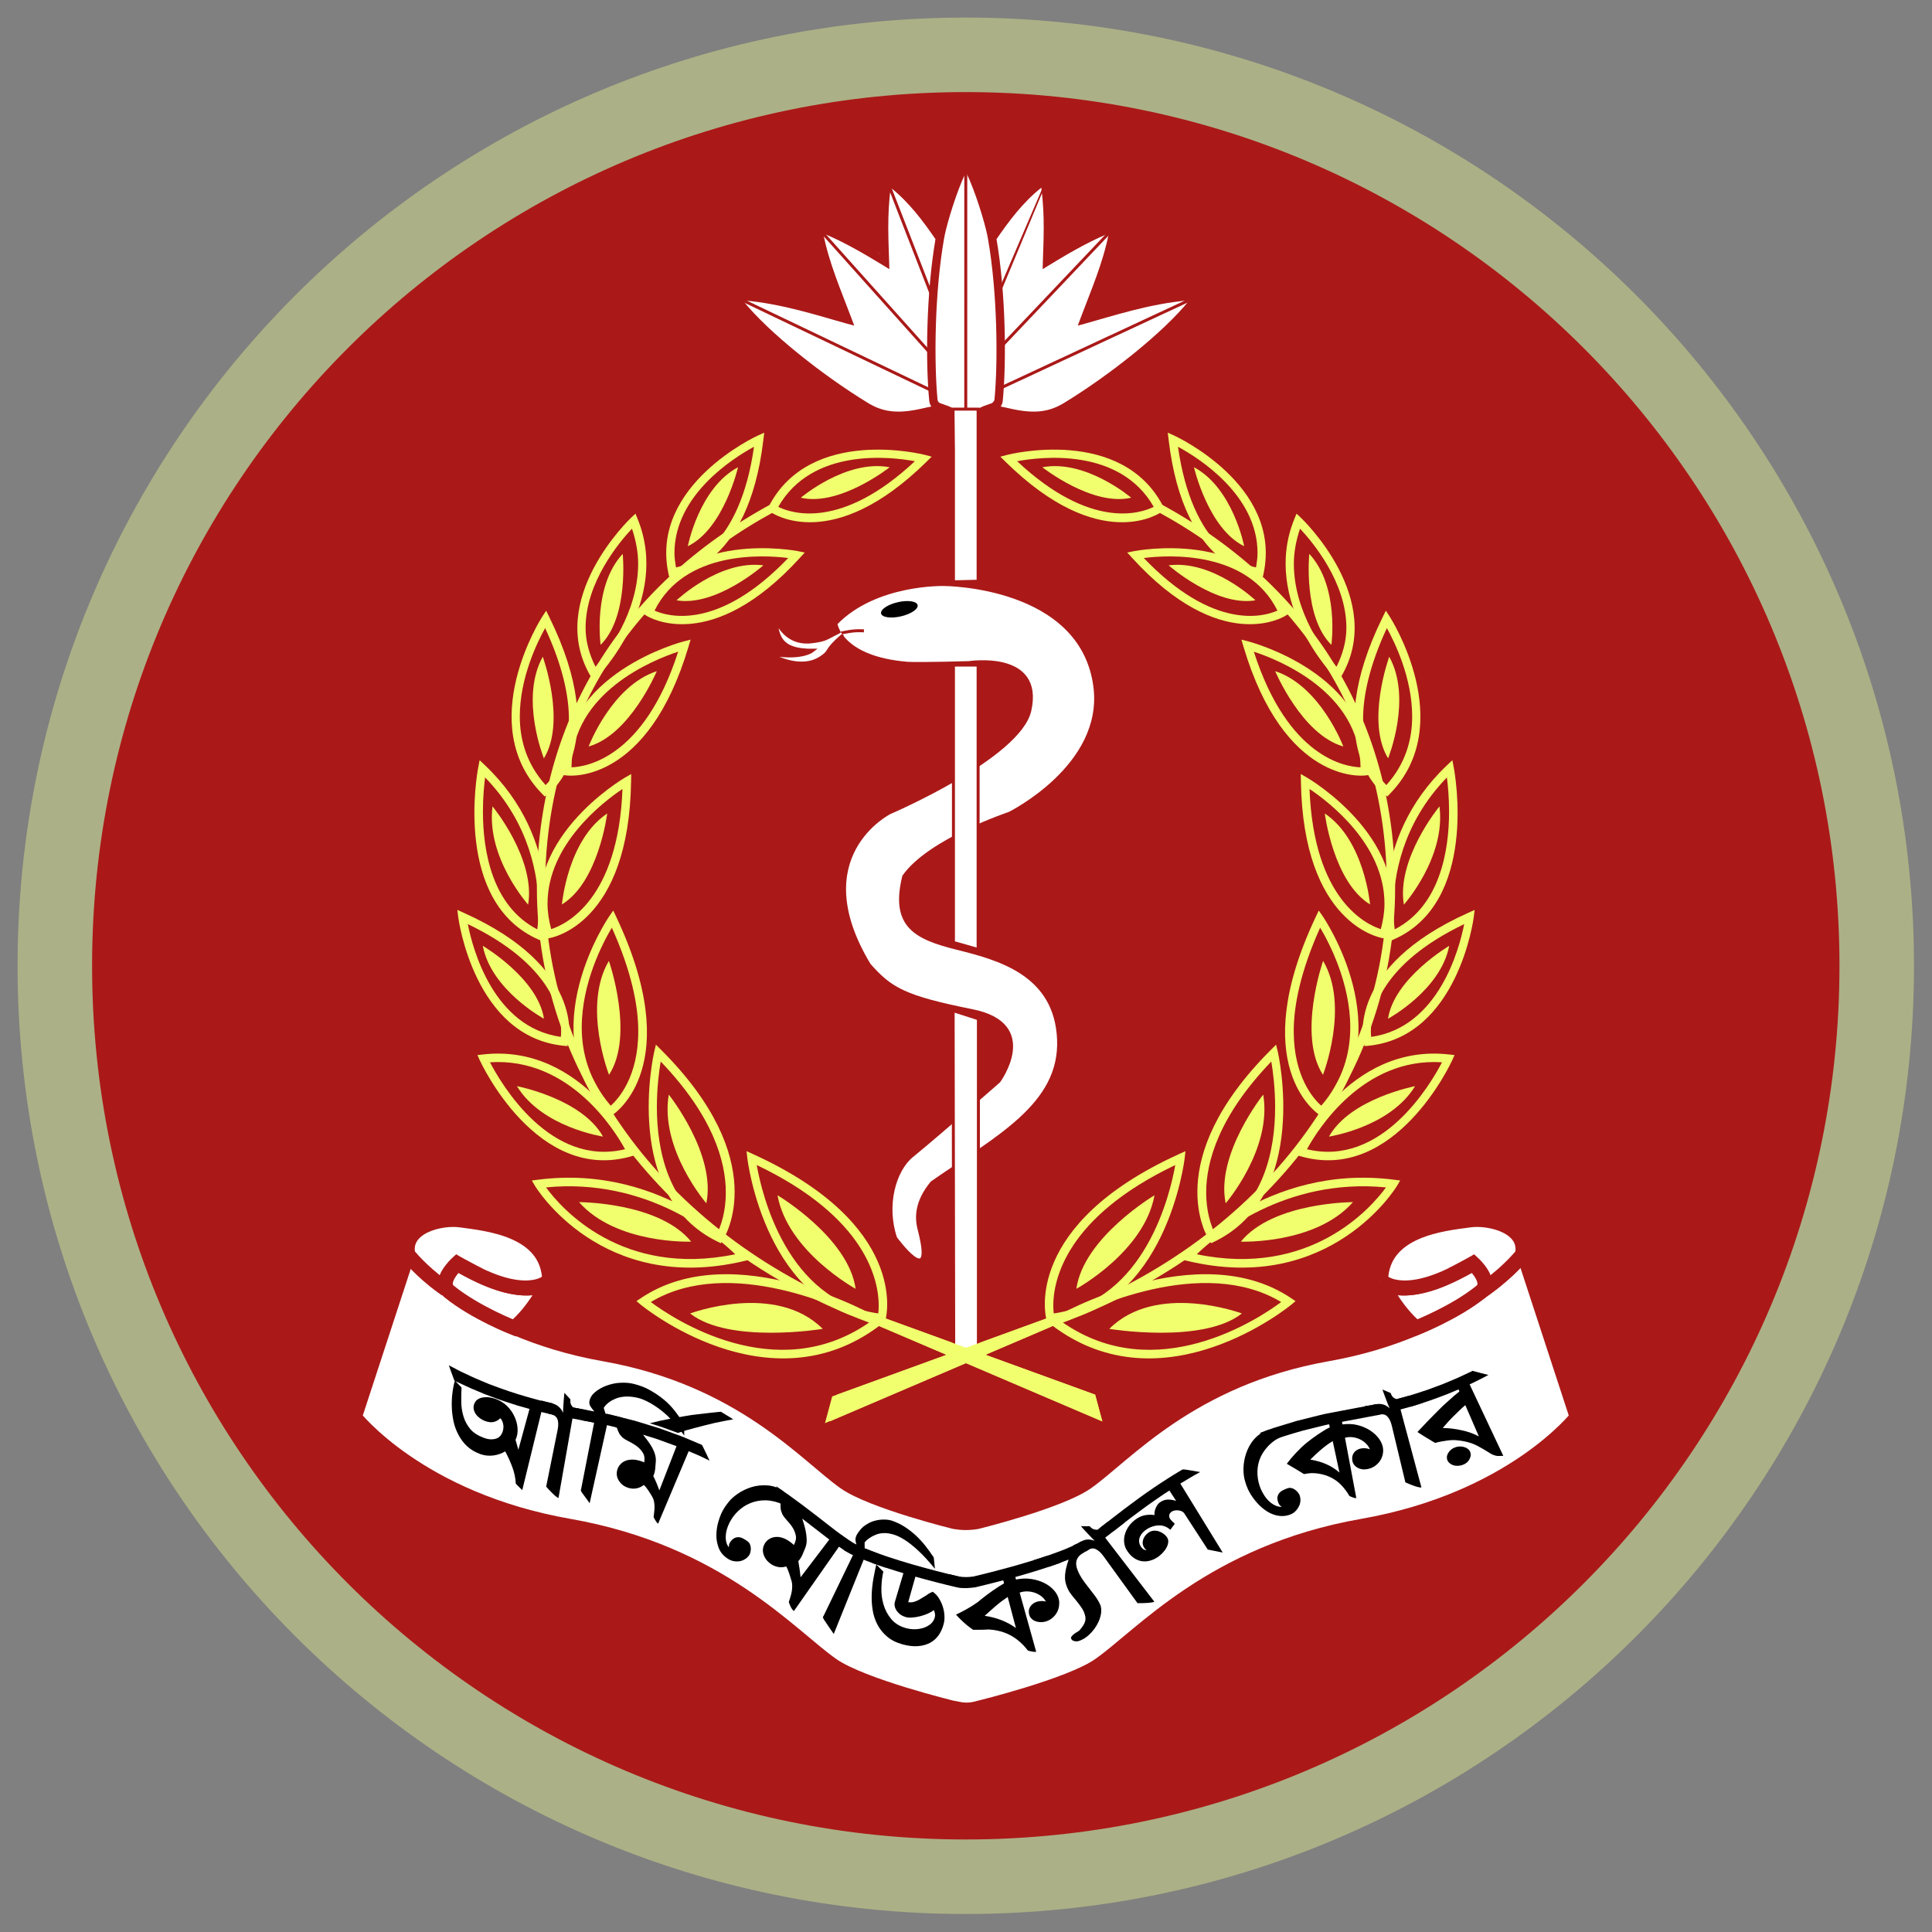 <?xml version="1.0" encoding="UTF-8"?>
<svg xmlns="http://www.w3.org/2000/svg" xmlns:xlink="http://www.w3.org/1999/xlink" width="315px" height="315px" viewBox="0 0 315 315" version="1.1">
<rect x="0" y="0" width="315" height="315" fill="#808080" stroke="none"/>
<g id="surface1">
<path style="fill-rule:nonzero;fill:rgb(66.667%,9.804%,9.412%);fill-opacity:1;stroke-width:25;stroke-linecap:butt;stroke-linejoin:miter;stroke:rgb(67.451%,69.02%,52.549%);stroke-opacity:1;stroke-miterlimit:10;" d="M 629.606 324 C 629.606 155.218 492.782 18.394 324 18.394 C 155.218 18.394 18.394 155.218 18.394 324 C 18.394 492.782 155.218 629.606 324 629.606 C 492.782 629.606 629.606 492.782 629.606 324 Z M 629.606 324 " transform="matrix(0.486,0,0,0.486,0,0)"/>
<path style="fill-rule:nonzero;fill:rgb(100%,100%,100%);fill-opacity:1;stroke-width:5;stroke-linecap:butt;stroke-linejoin:miter;stroke:rgb(66.667%,9.804%,9.412%);stroke-opacity:1;stroke-miterlimit:10;" d="M 511.12 420.461 C 511.12 420.461 491.36 446.071 445.259 454.219 C 399.158 462.367 377.277 488.363 364.492 497.29 C 355.315 503.695 327.753 510.477 327.753 510.477 C 325.101 510.935 322.666 510.887 320.247 510.477 C 320.247 510.477 292.685 503.695 283.5 497.29 C 270.723 488.363 248.842 462.367 202.741 454.219 C 156.632 446.071 136.88 420.461 136.88 420.461 L 118.904 475.417 C 118.904 475.417 140.512 503.172 190.929 512.012 C 241.345 520.843 265.275 549.024 279.249 558.699 C 289.294 565.65 319.428 573.003 319.428 573.003 C 321.517 573.228 323.663 574.425 328.564 573.003 C 328.564 573.003 358.706 565.65 368.751 558.699 C 382.725 549.024 406.655 520.843 457.071 512.012 C 507.488 503.172 529.096 475.417 529.096 475.417 Z M 511.12 420.461 " transform="matrix(0.486,0,0,0.486,0,0)"/>
<path style="fill-rule:nonzero;fill:rgb(100%,100%,100%);fill-opacity:1;stroke-width:5;stroke-linecap:butt;stroke-linejoin:miter;stroke:rgb(66.667%,9.804%,9.412%);stroke-opacity:1;stroke-miterlimit:10;" d="M 498.938 431.775 C 506.539 426.311 510.75 420.871 510.75 420.871 C 512.622 411.509 499.894 408.319 492.959 409.283 C 484.296 410.488 463.677 412.329 463.163 429.501 " transform="matrix(0.486,0,0,0.486,0,0)"/>
<path style="fill-rule:nonzero;fill:rgb(100%,100%,100%);fill-opacity:1;stroke-width:5;stroke-linecap:butt;stroke-linejoin:miter;stroke:rgb(66.667%,9.804%,9.412%);stroke-opacity:1;stroke-miterlimit:10;" d="M 463.163 429.501 C 471.761 437.802 494.229 423.9 494.229 423.9 C 494.229 423.9 500.898 430.023 496.872 433.294 C 488.065 440.446 475.031 445.492 475.031 445.492 C 468.394 439.963 464.014 431.204 463.163 429.501 " transform="matrix(0.486,0,0,0.486,0,0)"/>
<path style="fill-rule:nonzero;fill:rgb(100%,100%,100%);fill-opacity:1;stroke-width:5;stroke-linecap:butt;stroke-linejoin:miter;stroke:rgb(66.667%,9.804%,9.412%);stroke-opacity:1;stroke-miterlimit:10;" d="M 463.195 429.605 C 463.195 429.605 469.655 436.54 488.113 427.179 L 494.221 423.9 " transform="matrix(0.486,0,0,0.486,0,0)"/>
<path style="fill-rule:nonzero;fill:rgb(100%,100%,100%);fill-opacity:1;stroke-width:5;stroke-linecap:butt;stroke-linejoin:miter;stroke:rgb(66.667%,9.804%,9.412%);stroke-opacity:1;stroke-miterlimit:10;" d="M 497.845 432.595 L 499.002 431.687 " transform="matrix(0.486,0,0,0.486,0,0)"/>
<path style="fill-rule:nonzero;fill:rgb(100%,100%,100%);fill-opacity:1;stroke-width:5;stroke-linecap:butt;stroke-linejoin:miter;stroke:rgb(66.667%,9.804%,9.412%);stroke-opacity:1;stroke-miterlimit:10;" d="M 148.629 431.775 C 141.035 426.311 136.824 420.871 136.824 420.871 C 134.944 411.509 147.68 408.319 154.607 409.283 C 163.278 410.488 183.889 412.329 184.404 429.501 " transform="matrix(0.486,0,0,0.486,0,0)"/>
<path style="fill-rule:nonzero;fill:rgb(100%,100%,100%);fill-opacity:1;stroke-width:5;stroke-linecap:butt;stroke-linejoin:miter;stroke:rgb(66.667%,9.804%,9.412%);stroke-opacity:1;stroke-miterlimit:10;" d="M 184.404 429.501 C 175.805 437.802 153.338 423.9 153.338 423.9 C 153.338 423.9 146.668 430.023 150.694 433.294 C 159.501 440.446 172.535 445.492 172.535 445.492 C 179.172 439.963 183.552 431.204 184.404 429.501 " transform="matrix(0.486,0,0,0.486,0,0)"/>
<path style="fill-rule:nonzero;fill:rgb(100%,100%,100%);fill-opacity:1;stroke-width:5;stroke-linecap:butt;stroke-linejoin:miter;stroke:rgb(66.667%,9.804%,9.412%);stroke-opacity:1;stroke-miterlimit:10;" d="M 184.371 429.605 C 184.371 429.605 177.911 436.54 159.453 427.179 L 153.346 423.9 " transform="matrix(0.486,0,0,0.486,0,0)"/>
<path style="fill-rule:nonzero;fill:rgb(100%,100%,100%);fill-opacity:1;stroke-width:5;stroke-linecap:butt;stroke-linejoin:miter;stroke:rgb(66.667%,9.804%,9.412%);stroke-opacity:1;stroke-miterlimit:10;" d="M 149.721 432.595 L 148.564 431.687 " transform="matrix(0.486,0,0,0.486,0,0)"/>
<path style=" stroke:none;fill-rule:nonzero;fill:rgb(94.51%,100%,43.137%);fill-opacity:1;" d="M 104.512 211.641 L 103.773 212.137 L 104.453 212.711 C 104.66 212.883 125.305 229.879 143.48 216.082 L 144.281 215.473 L 143.41 214.969 C 142.445 214.41 119.688 201.469 104.512 211.641 Z M 141.746 215.602 C 126.539 226.199 109.77 215.02 106.109 212.289 C 118.93 204.602 137.449 213.355 141.746 215.602 Z M 141.746 215.602 "/>
<path style=" stroke:none;fill-rule:nonzero;fill:rgb(94.51%,100%,43.137%);fill-opacity:1;" d="M 134.141 216.664 C 134.141 216.664 118.891 219.18 112.52 214.152 C 112.52 214.152 126.43 208.957 134.141 216.664 Z M 134.141 216.664 "/>
<path style=" stroke:none;fill-rule:nonzero;fill:rgb(94.51%,100%,43.137%);fill-opacity:1;" d="M 121.852 188.863 C 121.883 189.109 124.816 213.555 143.68 215.602 L 144.254 215.664 L 144.398 215.102 C 144.562 214.477 148.047 199.676 122.797 188.18 L 121.723 187.691 Z M 123.379 189.953 C 141.227 198.473 143.27 208.719 143.27 212.879 C 143.27 213.422 143.23 213.828 143.191 214.148 C 128.305 212.051 124.223 194.746 123.379 189.953 Z M 123.379 189.953 "/>
<path style=" stroke:none;fill-rule:nonzero;fill:rgb(94.51%,100%,43.137%);fill-opacity:1;" d="M 139.504 210.129 C 139.504 210.129 128.441 204.098 126.766 194.879 C 126.766 194.879 138.332 201.75 139.504 210.129 Z M 139.504 210.129 "/>
<path style=" stroke:none;fill-rule:nonzero;fill:rgb(94.51%,100%,43.137%);fill-opacity:1;" d="M 106.664 171.492 C 106.609 171.727 101.336 194.852 117 202.441 L 117.527 202.699 L 117.852 202.203 C 118.188 201.684 125.922 189.281 107.789 171.172 L 106.941 170.324 Z M 107.098 180.496 C 107.098 177.27 107.469 174.574 107.723 173.074 C 116.262 181.969 118.34 189.395 118.34 194.414 C 118.34 197.68 117.492 199.91 117.023 200.895 C 108.848 196.543 107.098 187.395 107.098 180.496 Z M 107.098 180.496 "/>
<path style=" stroke:none;fill-rule:nonzero;fill:rgb(94.51%,100%,43.137%);fill-opacity:1;" d="M 115.16 196.188 C 115.16 196.188 107.539 187.352 109.039 178.469 C 109.043 178.469 116.82 188.215 115.16 196.188 Z M 115.16 196.188 "/>
<path style=" stroke:none;fill-rule:nonzero;fill:rgb(94.51%,100%,43.137%);fill-opacity:1;" d="M 87.719 192.344 L 86.711 192.473 L 87.227 193.348 C 87.332 193.527 98.051 211.168 121.391 205.586 L 122.469 205.328 L 121.742 204.492 C 121.613 204.344 108.527 189.672 87.719 192.344 Z M 119.875 204.5 C 101.387 208.324 91.488 196.977 89.023 193.598 C 105.555 191.98 116.824 201.527 119.875 204.5 Z M 119.875 204.5 "/>
<path style=" stroke:none;fill-rule:nonzero;fill:rgb(94.51%,100%,43.137%);fill-opacity:1;" d="M 112.688 202.441 C 112.688 202.441 100.496 202.91 94.41 196 C 94.41 196 107.441 195.992 112.688 202.441 Z M 112.688 202.441 "/>
<path style=" stroke:none;fill-rule:nonzero;fill:rgb(94.51%,100%,43.137%);fill-opacity:1;" d="M 78.758 171.922 L 77.844 172.023 L 78.223 172.863 C 78.312 173.066 87.523 193.121 103.098 188.477 L 103.84 188.258 L 103.512 187.555 C 103.434 187.379 95.176 170.066 78.758 171.922 Z M 101.91 187.375 C 89.723 190.32 81.766 176.812 79.887 173.199 C 92.82 172.363 100.207 184.25 101.91 187.375 Z M 101.91 187.375 "/>
<path style=" stroke:none;fill-rule:nonzero;fill:rgb(94.51%,100%,43.137%);fill-opacity:1;" d="M 98.316 185.312 C 98.316 185.312 88.379 183.812 84.285 177.094 C 84.285 177.094 94.855 179.109 98.316 185.312 Z M 98.316 185.312 "/>
<path style=" stroke:none;fill-rule:nonzero;fill:rgb(94.51%,100%,43.137%);fill-opacity:1;" d="M 74.715 149.539 C 74.738 149.734 77.281 169.082 91.945 170.508 L 92.527 170.562 L 92.66 169.992 C 92.781 169.496 95.328 157.688 75.656 148.848 L 74.57 148.359 Z M 76.273 150.668 C 89.824 157.176 91.492 164.941 91.492 168.176 C 91.492 168.543 91.469 168.816 91.441 169.059 C 80.477 167.512 77.078 154.773 76.273 150.668 Z M 76.273 150.668 "/>
<path style=" stroke:none;fill-rule:nonzero;fill:rgb(94.51%,100%,43.137%);fill-opacity:1;" d="M 88.688 166.098 C 88.688 166.098 80.109 161.461 78.715 154.211 C 78.715 154.211 87.695 159.504 88.688 166.098 Z M 88.688 166.098 "/>
<path style=" stroke:none;fill-rule:nonzero;fill:rgb(94.51%,100%,43.137%);fill-opacity:1;" d="M 101.891 126.789 C 101.711 126.891 83.992 137.234 88.727 152.508 L 88.898 153.059 L 89.473 152.973 C 90.004 152.891 102.531 150.695 102.895 127.379 L 102.914 126.203 Z M 89.27 147.336 C 89.27 137.66 98.355 130.734 101.492 128.633 C 100.809 146.723 92.227 150.738 89.867 151.488 C 89.48 150.059 89.27 148.664 89.27 147.336 Z M 89.27 147.336 "/>
<path style=" stroke:none;fill-rule:nonzero;fill:rgb(94.51%,100%,43.137%);fill-opacity:1;" d="M 91.617 147.461 C 91.617 147.461 92.535 136.961 99 132.637 C 99 132.637 97.609 143.805 91.617 147.461 Z M 91.617 147.461 "/>
<path style=" stroke:none;fill-rule:nonzero;fill:rgb(94.51%,100%,43.137%);fill-opacity:1;" d="M 77.969 125.148 C 77.797 126.043 73.926 147.164 87.848 153.207 L 88.598 153.531 L 88.77 152.734 C 88.805 152.578 91.988 137.023 79.09 124.789 L 78.199 123.945 Z M 78.738 132.336 C 78.738 129.922 78.934 127.984 79.094 126.758 C 86.473 134.367 87.809 143.059 87.809 148.137 C 87.809 149.645 87.699 150.781 87.602 151.527 C 80.215 147.727 78.738 138.727 78.738 132.336 Z M 78.738 132.336 "/>
<path style=" stroke:none;fill-rule:nonzero;fill:rgb(94.51%,100%,43.137%);fill-opacity:1;" d="M 86.109 147.496 C 86.109 147.496 79.234 139.805 80.305 131.477 C 80.305 131.477 87.352 140.004 86.109 147.496 Z M 86.109 147.496 "/>
<path style=" stroke:none;fill-rule:nonzero;fill:rgb(94.51%,100%,43.137%);fill-opacity:1;" d="M 88.402 100.559 C 88.289 100.73 77.23 118.012 88.406 129.449 L 88.809 129.863 L 89.277 129.523 C 89.715 129.207 99.863 121.547 89.566 100.629 L 89.047 99.57 Z M 84.75 116.812 C 84.75 110.535 87.586 104.73 88.879 102.402 C 91.723 108.523 92.758 113.445 92.758 117.242 C 92.758 123.637 90.055 126.93 88.961 128.004 C 85.867 124.578 84.75 120.625 84.75 116.812 Z M 84.75 116.812 "/>
<path style=" stroke:none;fill-rule:nonzero;fill:rgb(94.51%,100%,43.137%);fill-opacity:1;" d="M 88.68 123.641 C 88.68 123.641 84.711 113.875 88.496 107.082 C 88.496 107.082 92.344 117.656 88.68 123.641 Z M 88.68 123.641 "/>
<path style=" stroke:none;fill-rule:nonzero;fill:rgb(94.51%,100%,43.137%);fill-opacity:1;" d="M 102.898 84.414 C 102.758 84.547 88.902 97.699 96.316 110.293 L 96.758 111.047 L 97.371 110.426 C 97.492 110.301 109.391 98.008 103.977 84.652 L 103.609 83.75 Z M 95.477 102.359 C 95.477 94.898 101.02 88.344 103.039 86.195 C 103.691 88.137 104.047 90.059 104.047 91.906 C 104.047 99.93 98.918 106.594 97.094 108.715 C 96.023 106.586 95.477 104.441 95.477 102.359 Z M 95.477 102.359 "/>
<path style=" stroke:none;fill-rule:nonzero;fill:rgb(94.51%,100%,43.137%);fill-opacity:1;" d="M 97.926 105.141 C 97.926 105.141 96.602 95.59 101.531 90.309 C 101.531 90.309 102.562 100.559 97.926 105.141 Z M 97.926 105.141 "/>
<path style=" stroke:none;fill-rule:nonzero;fill:rgb(94.51%,100%,43.137%);fill-opacity:1;" d="M 123.523 71.035 C 123.348 71.113 105.996 79.109 108.965 93.418 L 109.082 93.988 L 109.664 93.953 C 110.164 93.922 121.961 92.922 124.461 71.723 L 124.602 70.547 Z M 109.965 90.172 C 109.965 80.68 119.609 74.641 122.938 72.84 C 120.617 89.145 112.562 92.031 110.211 92.516 C 110.082 91.719 109.965 90.926 109.965 90.172 Z M 109.965 90.172 "/>
<path style=" stroke:none;fill-rule:nonzero;fill:rgb(94.51%,100%,43.137%);fill-opacity:1;" d="M 112.145 89.055 C 112.145 89.055 113.965 79.586 120.332 76.176 C 120.332 76.176 118.016 86.211 112.145 89.055 Z M 112.145 89.055 "/>
<path style=" stroke:none;fill-rule:nonzero;fill:rgb(94.51%,100%,43.137%);fill-opacity:1;" d="M 125.344 82.574 L 125.078 83.09 L 125.551 83.426 C 125.957 83.719 135.699 90.406 151.062 75.285 L 151.902 74.457 L 150.762 74.156 C 150.574 74.109 132.125 69.43 125.344 82.574 Z M 149.168 75.199 C 137.133 86.48 128.965 83.676 126.891 82.637 C 132.43 72.938 145.238 74.465 149.168 75.199 Z M 149.168 75.199 "/>
<path style=" stroke:none;fill-rule:nonzero;fill:rgb(94.51%,100%,43.137%);fill-opacity:1;" d="M 130.57 81.148 C 130.57 81.148 137.977 74.84 145.051 76.184 C 145.051 76.184 136.902 82.621 130.57 81.148 Z M 130.57 81.148 "/>
<path style=" stroke:none;fill-rule:nonzero;fill:rgb(94.51%,100%,43.137%);fill-opacity:1;" d="M 105.176 99.566 L 104.941 100.102 L 105.434 100.406 C 105.859 100.676 116.027 106.738 130.41 90.961 L 131.211 90.086 L 130.051 89.852 C 129.859 89.816 111.102 86.207 105.176 99.566 Z M 128.516 90.98 C 117.086 102.918 108.875 100.523 106.723 99.555 C 111.609 89.711 124.488 90.469 128.516 90.98 Z M 128.516 90.98 "/>
<path style=" stroke:none;fill-rule:nonzero;fill:rgb(94.51%,100%,43.137%);fill-opacity:1;" d="M 110.305 97.875 C 110.305 97.875 117.297 91.238 124.461 92.176 C 124.461 92.176 116.73 98.98 110.305 97.875 Z M 110.305 97.875 "/>
<path style=" stroke:none;fill-rule:nonzero;fill:rgb(94.51%,100%,43.137%);fill-opacity:1;" d="M 111.453 104.582 C 111.254 104.633 91.395 109.797 91.828 125.785 L 91.844 126.363 L 92.418 126.434 C 92.953 126.496 105.605 127.77 112.262 105.422 L 112.594 104.293 Z M 110.574 106.25 C 105 123.574 95.594 125.035 93.176 125.105 C 93.305 112.855 106.508 107.582 110.574 106.25 Z M 110.574 106.25 "/>
<path style=" stroke:none;fill-rule:nonzero;fill:rgb(94.51%,100%,43.137%);fill-opacity:1;" d="M 95.973 121.707 C 95.973 121.707 99.695 111.848 107.086 109.43 C 107.086 109.43 102.73 119.805 95.973 121.707 Z M 95.973 121.707 "/>
<path style=" stroke:none;fill-rule:nonzero;fill:rgb(94.51%,100%,43.137%);fill-opacity:1;" d="M 99.324 149.41 C 99.195 149.598 86.531 168.18 98.977 181.699 L 99.359 182.117 L 99.836 181.805 C 100.332 181.48 111.855 173.598 100.48 149.504 L 99.984 148.457 Z M 94.848 167.516 C 94.848 160.227 98.301 153.691 99.758 151.25 C 102.918 158.277 104.066 163.859 104.066 168.129 C 104.066 175.613 100.797 179.199 99.578 180.281 C 96.098 176.254 94.848 171.773 94.848 167.516 Z M 94.848 167.516 "/>
<path style=" stroke:none;fill-rule:nonzero;fill:rgb(94.51%,100%,43.137%);fill-opacity:1;" d="M 99.297 175.242 C 99.297 175.242 94.922 164.027 99.273 156.668 C 99.273 156.668 103.504 168.777 99.297 175.242 Z M 99.297 175.242 "/>
<path style=" stroke:none;fill-rule:nonzero;fill:rgb(94.51%,100%,43.137%);fill-opacity:1;" d="M 87.535 144.766 C 87.535 176.09 109.383 204.125 143.191 216.191 L 143.645 214.93 C 110.375 203.055 88.875 175.516 88.875 144.766 C 88.875 118.336 102.148 96.551 126.25 83.426 L 125.609 82.25 C 101.059 95.617 87.535 117.82 87.535 144.766 Z M 87.535 144.766 "/>
<path style=" stroke:none;fill-rule:nonzero;fill:rgb(94.51%,100%,43.137%);fill-opacity:1;" d="M 179.727 231.75 L 178.555 227.391 L 143.527 214.656 L 142.855 215.996 Z M 179.727 231.75 "/>
<path style=" stroke:none;fill-rule:nonzero;fill:rgb(94.51%,100%,43.137%);fill-opacity:1;" d="M 171.59 214.969 L 170.719 215.473 L 171.52 216.082 C 189.695 229.879 210.336 212.883 210.547 212.711 L 211.227 212.137 L 210.488 211.641 C 195.312 201.469 172.551 214.41 171.59 214.969 Z M 208.891 212.289 C 205.23 215.02 188.461 226.199 173.254 215.602 C 177.551 213.355 196.07 204.602 208.891 212.289 Z M 208.891 212.289 "/>
<path style=" stroke:none;fill-rule:nonzero;fill:rgb(94.51%,100%,43.137%);fill-opacity:1;" d="M 180.859 216.664 C 180.859 216.664 196.109 219.18 202.48 214.152 C 202.48 214.152 188.57 208.957 180.859 216.664 Z M 180.859 216.664 "/>
<path style=" stroke:none;fill-rule:nonzero;fill:rgb(94.51%,100%,43.137%);fill-opacity:1;" d="M 193.277 187.691 L 192.203 188.18 C 166.953 199.676 170.438 214.477 170.602 215.102 L 170.746 215.664 L 171.324 215.598 C 190.188 213.555 193.121 189.109 193.148 188.863 Z M 171.809 214.148 C 171.77 213.828 171.73 213.422 171.73 212.879 C 171.73 208.719 173.773 198.473 191.621 189.953 C 190.777 194.746 186.695 212.051 171.809 214.148 Z M 171.809 214.148 "/>
<path style=" stroke:none;fill-rule:nonzero;fill:rgb(94.51%,100%,43.137%);fill-opacity:1;" d="M 175.496 210.129 C 175.496 210.129 186.559 204.098 188.234 194.879 C 188.234 194.879 176.668 201.75 175.496 210.129 Z M 175.496 210.129 "/>
<path style=" stroke:none;fill-rule:nonzero;fill:rgb(94.51%,100%,43.137%);fill-opacity:1;" d="M 208.059 170.324 L 207.211 171.172 C 189.078 189.281 196.812 201.684 197.148 202.203 L 197.473 202.699 L 198.004 202.441 C 213.664 194.852 208.391 171.727 208.336 171.492 Z M 197.977 200.895 C 197.508 199.91 196.66 197.68 196.66 194.414 C 196.66 189.398 198.738 181.969 207.277 173.074 C 207.531 174.574 207.902 177.27 207.902 180.496 C 207.902 187.395 206.152 196.543 197.977 200.895 Z M 197.977 200.895 "/>
<path style=" stroke:none;fill-rule:nonzero;fill:rgb(94.51%,100%,43.137%);fill-opacity:1;" d="M 199.84 196.188 C 199.84 196.188 207.457 187.352 205.961 178.469 C 205.961 178.469 198.18 188.215 199.84 196.188 Z M 199.84 196.188 "/>
<path style=" stroke:none;fill-rule:nonzero;fill:rgb(94.51%,100%,43.137%);fill-opacity:1;" d="M 193.258 204.492 L 192.531 205.328 L 193.609 205.586 C 216.949 211.168 227.668 193.527 227.773 193.348 L 228.289 192.473 L 227.281 192.344 C 206.473 189.672 193.387 204.344 193.258 204.492 Z M 225.977 193.598 C 223.512 196.977 213.613 208.324 195.125 204.5 C 198.176 201.527 209.441 191.98 225.977 193.598 Z M 225.977 193.598 "/>
<path style=" stroke:none;fill-rule:nonzero;fill:rgb(94.51%,100%,43.137%);fill-opacity:1;" d="M 202.312 202.441 C 202.312 202.441 214.504 202.91 220.59 196 C 220.59 196 207.559 195.992 202.312 202.441 Z M 202.312 202.441 "/>
<path style=" stroke:none;fill-rule:nonzero;fill:rgb(94.51%,100%,43.137%);fill-opacity:1;" d="M 211.488 187.555 L 211.156 188.258 L 211.902 188.477 C 227.477 193.121 236.688 173.066 236.777 172.863 L 237.152 172.023 L 236.242 171.922 C 219.824 170.066 211.566 187.379 211.488 187.555 Z M 235.113 173.199 C 233.234 176.812 225.277 190.32 213.09 187.375 C 214.793 184.25 222.18 172.363 235.113 173.199 Z M 235.113 173.199 "/>
<path style=" stroke:none;fill-rule:nonzero;fill:rgb(94.51%,100%,43.137%);fill-opacity:1;" d="M 216.684 185.312 C 216.684 185.312 226.625 183.812 230.715 177.094 C 230.715 177.094 220.145 179.109 216.684 185.312 Z M 216.684 185.312 "/>
<path style=" stroke:none;fill-rule:nonzero;fill:rgb(94.51%,100%,43.137%);fill-opacity:1;" d="M 240.43 148.359 L 239.344 148.848 C 219.672 157.688 222.219 169.496 222.34 169.992 L 222.473 170.562 L 223.055 170.508 C 237.719 169.082 240.262 149.734 240.285 149.539 Z M 223.559 169.059 C 223.531 168.816 223.508 168.543 223.508 168.176 C 223.508 164.941 225.172 157.176 238.727 150.668 C 237.922 154.773 234.523 167.512 223.559 169.059 Z M 223.559 169.059 "/>
<path style=" stroke:none;fill-rule:nonzero;fill:rgb(94.51%,100%,43.137%);fill-opacity:1;" d="M 226.309 166.098 C 226.309 166.098 234.891 161.461 236.285 154.211 C 236.285 154.211 227.305 159.504 226.309 166.098 Z M 226.309 166.098 "/>
<path style=" stroke:none;fill-rule:nonzero;fill:rgb(94.51%,100%,43.137%);fill-opacity:1;" d="M 212.086 126.203 L 212.105 127.379 C 212.469 150.695 224.996 152.891 225.527 152.973 L 226.102 153.059 L 226.27 152.508 C 231.008 137.234 213.285 126.891 213.105 126.789 Z M 225.133 151.488 C 222.773 150.738 214.191 146.723 213.508 128.633 C 216.645 130.734 225.73 137.66 225.73 147.336 C 225.73 148.664 225.52 150.059 225.133 151.488 Z M 225.133 151.488 "/>
<path style=" stroke:none;fill-rule:nonzero;fill:rgb(94.51%,100%,43.137%);fill-opacity:1;" d="M 223.379 147.461 C 223.379 147.461 222.465 136.961 216 132.637 C 216 132.637 217.391 143.805 223.379 147.461 Z M 223.379 147.461 "/>
<path style=" stroke:none;fill-rule:nonzero;fill:rgb(94.51%,100%,43.137%);fill-opacity:1;" d="M 236.797 123.945 L 235.906 124.789 C 223.012 137.023 226.195 152.578 226.23 152.734 L 226.402 153.531 L 227.152 153.207 C 241.074 147.164 237.203 126.043 237.027 125.148 Z M 227.398 151.527 C 227.301 150.781 227.191 149.648 227.191 148.137 C 227.191 143.059 228.527 134.367 235.906 126.758 C 236.066 127.984 236.262 129.922 236.262 132.336 C 236.262 138.727 234.785 147.727 227.398 151.527 Z M 227.398 151.527 "/>
<path style=" stroke:none;fill-rule:nonzero;fill:rgb(94.51%,100%,43.137%);fill-opacity:1;" d="M 228.891 147.496 C 228.891 147.496 235.766 139.805 234.695 131.477 C 234.695 131.477 227.648 140.004 228.891 147.496 Z M 228.891 147.496 "/>
<path style=" stroke:none;fill-rule:nonzero;fill:rgb(94.51%,100%,43.137%);fill-opacity:1;" d="M 225.953 99.57 L 225.434 100.629 C 215.137 121.547 225.285 129.207 225.723 129.523 L 226.188 129.863 L 226.594 129.449 C 237.77 118.012 226.707 100.73 226.598 100.559 Z M 226.035 128.004 C 224.945 126.93 222.242 123.637 222.242 117.242 C 222.242 113.445 223.277 108.523 226.121 102.402 C 227.414 104.73 230.246 110.535 230.246 116.812 C 230.25 120.625 229.133 124.578 226.035 128.004 Z M 226.035 128.004 "/>
<path style=" stroke:none;fill-rule:nonzero;fill:rgb(94.51%,100%,43.137%);fill-opacity:1;" d="M 226.32 123.641 C 226.32 123.641 230.289 113.875 226.504 107.082 C 226.504 107.082 222.656 117.656 226.32 123.641 Z M 226.32 123.641 "/>
<path style=" stroke:none;fill-rule:nonzero;fill:rgb(94.51%,100%,43.137%);fill-opacity:1;" d="M 211.391 83.75 L 211.023 84.652 C 205.609 98.008 217.508 110.301 217.629 110.422 L 218.242 111.043 L 218.684 110.293 C 226.098 97.699 212.242 84.547 212.102 84.414 Z M 217.906 108.715 C 216.082 106.59 210.953 99.93 210.953 91.906 C 210.953 90.059 211.309 88.137 211.961 86.195 C 213.98 88.344 219.52 94.898 219.52 102.359 C 219.52 104.441 218.973 106.586 217.906 108.715 Z M 217.906 108.715 "/>
<path style=" stroke:none;fill-rule:nonzero;fill:rgb(94.51%,100%,43.137%);fill-opacity:1;" d="M 217.074 105.141 C 217.074 105.141 218.398 95.59 213.469 90.309 C 213.469 90.309 212.434 100.559 217.074 105.141 Z M 217.074 105.141 "/>
<path style=" stroke:none;fill-rule:nonzero;fill:rgb(94.51%,100%,43.137%);fill-opacity:1;" d="M 190.398 70.547 L 190.539 71.723 C 193.039 92.922 204.836 93.922 205.336 93.953 L 205.918 93.988 L 206.035 93.418 C 209.004 79.109 191.652 71.113 191.477 71.035 Z M 204.789 92.516 C 202.438 92.031 194.383 89.145 192.062 72.84 C 195.391 74.641 205.035 80.68 205.035 90.172 C 205.035 90.926 204.918 91.719 204.789 92.516 Z M 204.789 92.516 "/>
<path style=" stroke:none;fill-rule:nonzero;fill:rgb(94.51%,100%,43.137%);fill-opacity:1;" d="M 202.855 89.055 C 202.855 89.055 201.035 79.586 194.668 76.176 C 194.668 76.176 196.984 86.211 202.855 89.055 Z M 202.855 89.055 "/>
<path style=" stroke:none;fill-rule:nonzero;fill:rgb(94.51%,100%,43.137%);fill-opacity:1;" d="M 164.242 74.156 L 163.102 74.457 L 163.941 75.285 C 179.301 90.406 189.043 83.719 189.449 83.426 L 189.922 83.09 L 189.652 82.574 C 182.875 69.43 164.426 74.109 164.242 74.156 Z M 188.109 82.637 C 186.035 83.676 177.867 86.48 165.836 75.199 C 169.758 74.465 182.566 72.938 188.109 82.637 Z M 188.109 82.637 "/>
<path style=" stroke:none;fill-rule:nonzero;fill:rgb(94.51%,100%,43.137%);fill-opacity:1;" d="M 184.43 81.148 C 184.43 81.148 177.023 74.84 169.949 76.184 C 169.949 76.184 178.098 82.621 184.43 81.148 Z M 184.43 81.148 "/>
<path style=" stroke:none;fill-rule:nonzero;fill:rgb(94.51%,100%,43.137%);fill-opacity:1;" d="M 184.953 89.852 L 183.789 90.086 L 184.586 90.961 C 198.973 106.738 209.141 100.676 209.566 100.406 L 210.059 100.102 L 209.824 99.566 C 203.898 86.207 185.141 89.816 184.953 89.852 Z M 208.277 99.555 C 206.125 100.523 197.914 102.918 186.484 90.98 C 190.508 90.469 203.391 89.711 208.277 99.555 Z M 208.277 99.555 "/>
<path style=" stroke:none;fill-rule:nonzero;fill:rgb(94.51%,100%,43.137%);fill-opacity:1;" d="M 204.695 97.875 C 204.695 97.875 197.703 91.238 190.539 92.176 C 190.539 92.176 198.27 98.98 204.695 97.875 Z M 204.695 97.875 "/>
<path style=" stroke:none;fill-rule:nonzero;fill:rgb(94.51%,100%,43.137%);fill-opacity:1;" d="M 202.406 104.293 L 202.738 105.422 C 209.395 127.77 222.047 126.496 222.582 126.434 L 223.156 126.363 L 223.172 125.785 C 223.602 109.797 203.746 104.633 203.547 104.582 Z M 221.824 125.105 C 219.406 125.035 210 123.574 204.426 106.25 C 208.492 107.582 221.699 112.855 221.824 125.105 Z M 221.824 125.105 "/>
<path style=" stroke:none;fill-rule:nonzero;fill:rgb(94.51%,100%,43.137%);fill-opacity:1;" d="M 219.023 121.707 C 219.023 121.707 215.305 111.848 207.91 109.43 C 207.91 109.43 212.27 119.805 219.023 121.707 Z M 219.023 121.707 "/>
<path style=" stroke:none;fill-rule:nonzero;fill:rgb(94.51%,100%,43.137%);fill-opacity:1;" d="M 215.016 148.457 L 214.52 149.504 C 203.145 173.598 214.668 181.48 215.16 181.805 L 215.637 182.117 L 216.023 181.699 C 228.469 168.18 215.805 149.598 215.676 149.41 Z M 215.422 180.281 C 214.199 179.199 210.934 175.613 210.934 168.129 C 210.934 163.859 212.082 158.277 215.242 151.25 C 216.699 153.691 220.152 160.227 220.152 167.516 C 220.152 171.773 218.902 176.254 215.422 180.281 Z M 215.422 180.281 "/>
<path style=" stroke:none;fill-rule:nonzero;fill:rgb(94.51%,100%,43.137%);fill-opacity:1;" d="M 215.703 175.242 C 215.703 175.242 220.078 164.027 215.723 156.668 C 215.723 156.668 211.496 168.777 215.703 175.242 Z M 215.703 175.242 "/>
<path style=" stroke:none;fill-rule:nonzero;fill:rgb(94.51%,100%,43.137%);fill-opacity:1;" d="M 227.465 144.766 C 227.465 176.09 205.617 204.125 171.805 216.191 L 171.355 214.93 C 204.625 203.055 226.121 175.516 226.121 144.766 C 226.121 118.336 212.852 96.551 188.75 83.426 L 189.391 82.25 C 213.941 95.617 227.465 117.82 227.465 144.766 Z M 227.465 144.766 "/>
<path style=" stroke:none;fill-rule:nonzero;fill:rgb(94.51%,100%,43.137%);fill-opacity:1;" d="M 135.297 231.75 L 136.469 227.391 L 171.473 214.656 L 172.145 215.996 Z M 135.297 231.75 "/>
<path style="fill:none;stroke-width:1;stroke-linecap:butt;stroke-linejoin:miter;stroke:rgb(66.667%,9.804%,9.412%);stroke-opacity:1;stroke-miterlimit:10;" d="M 328.138 149.858 L 319.862 149.858 " transform="matrix(0.486,0,0,0.486,0,0)"/>
<path style="fill-rule:nonzero;fill:rgb(100%,100%,100%);fill-opacity:1;stroke-width:1;stroke-linecap:butt;stroke-linejoin:miter;stroke:rgb(66.667%,9.804%,9.412%);stroke-opacity:1;stroke-miterlimit:10;" d="M 319.862 149.858 L 319.862 195.188 L 328.138 194.995 L 328.138 149.858 " transform="matrix(0.486,0,0,0.486,0,0)"/>
<path style="fill-rule:nonzero;fill:rgb(100%,100%,100%);fill-opacity:1;stroke-width:1;stroke-linecap:butt;stroke-linejoin:miter;stroke:rgb(66.667%,9.804%,9.412%);stroke-opacity:1;stroke-miterlimit:10;" d="M 308.363 412.489 C 307.262 408.246 307.438 403.047 312.605 396.755 C 333.988 381.817 356.054 370.784 355.13 348.718 C 354.214 326.652 334.904 321.597 321.115 318.15 C 307.318 314.703 299.049 310.789 303.188 294.011 C 311.689 281.829 338.585 272.869 338.585 272.869 C 338.585 272.869 370.76 257.006 367.312 230.344 C 362.893 196.152 316.744 196.096 316.744 196.096 C 316.744 196.096 293.762 195.404 280.43 209.202 C 280.43 209.202 281.812 220.693 304.562 222.533 C 309.158 222.758 325.021 222.3 325.021 222.3 C 325.021 222.3 349.979 218.411 345.479 238.387 C 341.96 254.017 298.519 272.636 298.519 272.636 C 298.519 272.636 269.558 287.116 291.624 323.663 C 298.744 331.706 303.188 334.471 326.17 339.067 C 349.152 343.663 335.137 362.74 335.137 362.74 C 335.137 362.74 316.061 379.519 305.944 387.796 C 300.054 392.609 296.775 404.405 300.447 415.294 C 300.447 415.294 313.867 433.696 308.363 412.489 Z M 308.363 412.489 " transform="matrix(0.486,0,0,0.486,0,0)"/>
<path style="fill-rule:nonzero;fill:rgb(100%,100%,100%);fill-opacity:1;stroke-width:1;stroke-linecap:butt;stroke-linejoin:miter;stroke:rgb(66.667%,9.804%,9.412%);stroke-opacity:1;stroke-miterlimit:10;" d="M 319.862 223.128 L 319.862 316.181 L 328.138 318.536 L 328.138 223.128 Z M 319.862 223.128 " transform="matrix(0.486,0,0,0.486,0,0)"/>
<path style="fill-rule:nonzero;fill:rgb(100%,100%,100%);fill-opacity:1;stroke-width:1;stroke-linecap:butt;stroke-linejoin:miter;stroke:rgb(66.667%,9.804%,9.412%);stroke-opacity:1;stroke-miterlimit:10;" d="M 319.757 339.051 L 319.958 454.387 L 328.235 454.387 L 328.235 341.775 Z M 319.757 339.051 " transform="matrix(0.486,0,0,0.486,0,0)"/>
<path style=" stroke:none;fill-rule:nonzero;fill:rgb(100%,100%,100%);fill-opacity:1;" d="M 179.348 37.996 L 161.195 52.848 L 160.805 61.082 L 175.992 54.609 L 177.008 51.715 L 179.789 44.41 L 181.633 37.469 L 180.148 37.648 Z M 179.348 37.996 "/>
<path style=" stroke:none;fill-rule:nonzero;fill:rgb(100%,100%,100%);fill-opacity:1;" d="M 170.352 29.223 L 168.832 30.562 L 161.094 43.906 L 159.793 52.945 L 166.191 50.918 L 170.82 44.629 Z M 170.352 29.223 "/>
<path style=" stroke:none;fill-rule:nonzero;fill:rgb(100%,100%,100%);fill-opacity:1;" d="M 181.996 36.637 L 170.984 42.297 L 169.996 43.883 C 167.238 45.734 163.926 48.367 162.391 49.965 L 159.395 57.195 L 162.641 57.195 "/>
<path style="fill-rule:nonzero;fill:rgb(100%,100%,100%);fill-opacity:1;stroke-width:1;stroke-linecap:butt;stroke-linejoin:miter;stroke:rgb(66.667%,9.804%,9.412%);stroke-opacity:1;stroke-miterlimit:10;" d="M 335.762 118.738 L 373.056 79.42 L 375.579 76.454 " transform="matrix(0.486,0,0,0.486,-0.577,-0.529)"/>
<path style="fill-rule:nonzero;fill:rgb(100%,100%,100%);fill-opacity:1;stroke-width:5;stroke-linecap:butt;stroke-linejoin:miter;stroke:rgb(66.667%,9.804%,9.412%);stroke-opacity:1;stroke-miterlimit:10;" d="M 398.593 100.771 L 338.462 125.472 L 330.475 129.579 " transform="matrix(0.486,0,0,0.486,-0.577,-0.529)"/>
<path style=" stroke:none;fill-rule:nonzero;fill:rgb(100%,100%,100%);fill-opacity:1;" d="M 160.07 62.461 L 158.23 66.191 L 158.203 69.492 L 160.805 66.805 L 165.082 67.344 L 168.633 67.754 L 172.777 66.859 L 178.172 63.688 L 185.383 58.266 L 190.035 54.125 L 194.945 48.91 L 195.812 47.938 L 193.184 48.457 "/>
<path style=" stroke:none;fill-rule:nonzero;fill:rgb(100%,100%,100%);fill-opacity:1;" d="M 193.91 48.969 L 195.312 48.09 L 184.469 49.965 L 175.723 53.09 C 171.02 54.77 166.605 56.848 162.641 58.777 L 160.805 63.672 L 162.332 63.672 "/>
<path style="fill-rule:nonzero;fill:rgb(100%,100%,100%);fill-opacity:1;stroke-width:1;stroke-linecap:butt;stroke-linejoin:miter;stroke:rgb(66.667%,9.804%,9.412%);stroke-opacity:1;stroke-miterlimit:10;" d="M 335.127 132.07 L 400.088 101.823 " transform="matrix(0.486,0,0,0.486,-0.577,-0.529)"/>
<path style="fill-rule:nonzero;fill:rgb(100%,100%,100%);fill-opacity:1;stroke-width:2;stroke-linecap:butt;stroke-linejoin:miter;stroke:rgb(66.667%,9.804%,9.412%);stroke-opacity:1;stroke-miterlimit:10;" d="M 351.994 61.468 L 350.443 64.047 L 335.561 99.75 " transform="matrix(0.486,0,0,0.486,-0.577,-0.529)"/>
<path style=" stroke:none;fill-rule:nonzero;fill:rgb(100%,100%,100%);fill-opacity:1;" d="M 162.543 47.961 L 159.066 41.191 L 161.746 38.516 L 165.703 33.527 L 169.535 29.711 L 170.531 29.352 "/>
<path style=" stroke:none;fill-rule:nonzero;fill:rgb(100%,100%,100%);fill-opacity:1;" d="M 153.062 38.426 L 150.25 34.539 L 144.727 29.219 L 144.062 34.027 L 144.113 42.211 L 141.199 40.93 L 133.938 37.145 L 133.273 37.453 L 137.824 51.312 L 138.027 52.23 L 126.777 49.062 L 119.617 48.5 L 124.117 53.512 L 133.988 61.539 L 140.023 65.527 L 144.422 67.727 L 151.578 67.422 L 153.316 67.062 L 152.191 65.273 L 151.633 54.277 L 152.348 45.945 L 152.961 39.754 Z M 153.062 38.426 "/>
<path style=" stroke:none;fill-rule:nonzero;fill:rgb(100%,100%,100%);fill-opacity:1;" d="M 151.367 63.672 C 152.32 62.102 151.863 57.469 151.156 57.191 C 146.973 54.883 141.723 52.91 137.035 51.047 L 135.625 51.234 L 125.906 48.828 L 119.797 48.242 "/>
<path style="fill-rule:nonzero;fill:rgb(100%,100%,100%);fill-opacity:1;stroke-width:1;stroke-linecap:butt;stroke-linejoin:miter;stroke:rgb(66.667%,9.804%,9.412%);stroke-opacity:1;stroke-miterlimit:10;" d="M 247.626 100.329 L 250.326 101.823 L 313.648 132.07 " transform="matrix(0.486,0,0,0.486,-0.577,-0.529)"/>
<path style=" stroke:none;fill-rule:nonzero;fill:rgb(100%,100%,100%);fill-opacity:1;" d="M 152.191 57.191 L 151.906 49.855 L 151.906 47.961 L 151.504 47.594 C 148.754 45.344 145.98 43.059 143.559 41.41 L 133.359 36.781 "/>
<path style="fill-rule:nonzero;fill:rgb(100%,100%,100%);fill-opacity:1;stroke-width:1;stroke-linecap:butt;stroke-linejoin:miter;stroke:rgb(66.667%,9.804%,9.412%);stroke-opacity:1;stroke-miterlimit:10;" d="M 275.526 76.752 L 277.334 79.42 L 312.555 118.746 L 314.708 118.746 " transform="matrix(0.486,0,0,0.486,-0.577,-0.529)"/>
<path style=" stroke:none;fill-rule:nonzero;fill:rgb(100%,100%,100%);fill-opacity:1;" d="M 151.504 47.902 L 152.371 47.902 L 152.652 42.953 L 153.215 38.531 L 152.258 37.227 L 149.719 33.98 L 147.461 31.543 L 144.84 29.406 "/>
<path style="fill-rule:nonzero;fill:rgb(100%,100%,100%);fill-opacity:1;stroke-width:1;stroke-linecap:butt;stroke-linejoin:miter;stroke:rgb(66.667%,9.804%,9.412%);stroke-opacity:1;stroke-miterlimit:10;" d="M 299.143 61.588 L 299.971 64.682 L 313.559 99.629 " transform="matrix(0.486,0,0,0.486,-0.577,-0.529)"/>
<path style=" stroke:none;fill-rule:nonzero;fill:rgb(100%,100%,100%);fill-opacity:1;" d="M 157.5 26.266 L 157.5 71.91 L 159.105 71.93 L 159.504 68.148 L 160.805 66.809 L 162.641 65.809 L 163.02 63.672 L 163.145 58.777 L 163.199 57.195 L 162.902 49.965 L 162.809 47.594 L 161.742 38.52 L 159.395 30.492 Z M 157.5 26.266 "/>
<path style=" stroke:none;fill-rule:nonzero;fill:rgb(100%,100%,100%);fill-opacity:1;" d="M 157.496 71.91 L 155.895 71.93 L 155.496 68.148 L 154.195 66.809 L 152.359 65.809 L 151.98 63.672 L 151.852 58.777 L 151.801 57.195 L 152.098 49.965 L 152.188 47.594 L 153.254 38.52 L 155.605 30.492 L 157.5 26.27 "/>
<path style="fill-rule:nonzero;fill:rgb(100%,100%,100%);fill-opacity:1;stroke-width:1;stroke-linecap:butt;stroke-linejoin:miter;stroke:rgb(66.667%,9.804%,9.412%);stroke-opacity:1;stroke-miterlimit:10;" d="M 325.187 55.12 L 325.179 149.017 " transform="matrix(0.486,0,0,0.486,-0.577,-0.529)"/>
<path style=" stroke:none;fill-rule:nonzero;fill:rgb(66.667%,9.804%,9.412%);fill-opacity:1;" d="M 157.5 24.953 L 156.918 25.91 C 155.039 28.992 153.559 34.316 152.941 37.242 L 152.887 37.184 C 150.832 34.188 148.469 30.891 145.035 28.574 L 144.164 27.992 L 143.977 29.027 C 143.113 33.895 143.422 38.152 143.559 41.41 C 141.305 40.008 136.949 37.258 133.391 36.199 L 132.363 35.895 L 132.52 36.953 C 133.285 42.117 135.281 46.559 137.035 51.051 C 132.5 49.746 126.223 47.652 119.461 47.434 L 118.094 47.391 L 118.879 48.508 C 122.957 54.312 132.754 61.945 140.742 66.828 C 143.406 68.461 146.348 68.953 150.84 67.895 C 151.613 67.715 152.801 67.461 153.68 67.496 C 154.012 67.512 154.289 67.57 154.477 67.648 C 154.543 67.676 154.594 67.703 154.637 67.734 C 154.809 67.852 154.887 67.941 154.887 68.316 L 154.887 72.703 L 160.113 72.703 L 160.113 68.316 C 160.113 67.941 160.195 67.852 160.363 67.734 C 160.406 67.703 160.457 67.676 160.523 67.648 C 160.711 67.57 160.988 67.512 161.32 67.496 C 162.199 67.461 163.387 67.715 164.16 67.895 C 168.652 68.953 171.598 68.461 174.258 66.828 C 182.25 61.945 192.043 54.312 196.121 48.508 L 196.906 47.391 L 195.539 47.434 C 188.777 47.652 182.504 49.746 177.969 51.051 C 179.723 46.559 181.719 42.117 182.48 36.953 L 182.637 35.895 L 181.609 36.199 C 178.051 37.258 173.695 40.008 171.441 41.41 C 171.582 38.152 171.891 33.895 171.023 29.027 L 170.84 27.992 L 169.969 28.574 C 166.531 30.891 164.168 34.188 162.113 37.184 L 162.059 37.242 C 161.441 34.316 159.961 28.992 158.086 25.91 Z M 157.5 28.055 C 159.043 31.234 160.539 36.246 160.984 38.402 L 160.98 38.406 C 161 38.5 161.02 38.59 161.035 38.676 C 161.051 38.77 161.07 38.859 161.082 38.938 L 161.082 38.945 L 161.086 38.953 C 162.609 47.617 162.742 58.957 162.137 65.203 C 162.125 65.316 161.84 65.684 161.719 65.73 L 160.367 66.215 C 160.203 66.277 160.086 66.336 159.996 66.383 C 159.855 66.441 159.715 66.516 159.586 66.609 C 159.082 66.957 158.746 67.594 158.746 68.312 L 158.746 71.336 L 156.254 71.336 L 156.254 68.312 C 156.254 67.594 155.918 66.957 155.418 66.609 C 155.281 66.516 155.145 66.441 155 66.383 C 154.914 66.336 154.801 66.273 154.633 66.215 L 153.281 65.73 C 153.059 65.648 152.883 65.422 152.863 65.203 C 152.262 58.957 152.391 47.617 153.914 38.953 L 153.918 38.945 L 153.918 38.938 C 153.93 38.859 153.949 38.77 153.965 38.676 C 153.98 38.59 154 38.5 154.02 38.406 L 154.016 38.402 C 154.461 36.246 155.957 31.234 157.5 28.055 Z M 145.223 30.605 C 148.211 32.965 150.539 36.098 152.523 38.992 C 151.012 47.805 150.891 58.98 151.504 65.336 C 151.539 65.691 151.66 66.016 151.848 66.285 C 151.348 66.375 150.887 66.477 150.527 66.562 C 146.242 67.574 143.859 67.133 141.453 65.66 C 134.145 61.191 125.371 54.277 121.09 48.969 C 127.535 49.484 133.703 51.57 137.988 52.738 L 139.277 53.09 L 138.809 51.84 C 137.09 47.262 135.172 42.902 134.227 38.078 C 137.758 39.438 142.266 42.223 143.93 43.23 L 145.004 43.883 L 144.969 42.629 C 144.883 39.523 144.598 35.258 145.223 30.605 Z M 169.777 30.605 C 170.402 35.258 170.117 39.523 170.031 42.629 L 169.996 43.883 L 171.066 43.23 C 172.73 42.223 177.242 39.438 180.773 38.078 C 179.828 42.902 177.91 47.262 176.191 51.836 L 175.723 53.09 L 177.012 52.738 C 181.293 51.57 187.465 49.484 193.91 48.969 C 189.629 54.277 180.855 61.191 173.547 65.66 C 171.141 67.133 168.758 67.574 164.473 66.562 C 164.117 66.477 163.652 66.375 163.152 66.285 C 163.34 66.016 163.461 65.691 163.496 65.336 C 164.109 58.98 163.992 47.801 162.477 38.992 C 164.461 36.098 166.789 32.965 169.777 30.605 Z M 169.777 30.605 "/>
<path style=" stroke:none;fill-rule:nonzero;fill:rgb(94.51%,100%,43.137%);fill-opacity:1;" d="M 179.727 231.75 L 178.555 227.391 L 143.527 214.656 L 142.855 215.996 Z M 179.727 231.75 "/>
<path style=" stroke:none;fill-rule:nonzero;fill:rgb(94.51%,100%,43.137%);fill-opacity:1;" d="M 134.508 232.039 L 135.68 227.68 L 170.684 214.941 L 171.355 216.285 Z M 134.508 232.039 "/>
<path style=" stroke:none;fill-rule:nonzero;fill:rgb(0%,0%,0%);fill-opacity:1;" d="M 149.609 98.652 C 149.758 99.289 148.543 100.109 146.898 100.492 C 145.254 100.871 143.805 100.664 143.656 100.027 C 143.508 99.391 144.723 98.566 146.367 98.188 C 148.008 97.805 149.461 98.016 149.609 98.652 Z M 149.609 98.652 "/>
<path style="fill-rule:nonzero;fill:rgb(66.667%,9.804%,9.412%);fill-opacity:1;stroke-width:1;stroke-linecap:butt;stroke-linejoin:miter;stroke:rgb(66.667%,9.804%,9.412%);stroke-opacity:1;stroke-miterlimit:10;" d="M 281.668 212.496 C 283.621 212.087 286.296 211.379 289.832 211.645 " transform="matrix(0.486,0,0,0.486,0,0)"/>
<path style="fill-rule:nonzero;fill:rgb(100%,100%,100%);fill-opacity:1;stroke-width:1;stroke-linecap:butt;stroke-linejoin:miter;stroke:rgb(66.667%,9.804%,9.412%);stroke-opacity:1;stroke-miterlimit:10;" d="M 281.812 211.829 C 280.495 212.504 279.177 213.188 277.867 213.871 C 276.734 214.473 275.231 215.036 271.366 215.397 C 266.103 215.606 262.535 212.842 260.18 207.98 C 261.137 213.252 261.329 218.29 272.845 218.146 C 271.342 219.359 266.834 220.99 258.557 219.375 C 259.288 220.01 268.529 225.072 275.263 220.693 C 279.225 218.113 275.995 218.861 282.817 212.995 " transform="matrix(0.486,0,0,0.486,0,0)"/>
<path style="fill-rule:nonzero;fill:rgb(100%,100%,100%);fill-opacity:1;stroke-width:1;stroke-linecap:butt;stroke-linejoin:miter;stroke:rgb(66.667%,9.804%,9.412%);stroke-opacity:1;stroke-miterlimit:10;" d="M 328.138 149.858 L 328.138 137.25 L 319.717 137.25 L 319.846 149.858 " transform="matrix(0.486,0,0,0.486,0,0)"/>
<path style=" stroke:none;fill-rule:nonzero;fill:rgb(0%,0%,0%);fill-opacity:1;" d="M 91.668 230.969 C 91.668 230.969 91.246 230.441 90.844 229.898 C 90.449 229.348 90.055 228.797 90.055 228.797 C 90.055 228.797 89.777 228.734 89.293 228.621 C 88.812 228.504 88.109 228.371 87.297 228.129 C 85.652 227.691 83.48 227.051 81.367 226.266 C 80.836 226.07 80.309 225.875 79.789 225.684 C 79.277 225.469 78.777 225.258 78.289 225.055 C 77.309 224.664 76.434 224.227 75.672 223.875 C 74.902 223.527 74.301 223.176 73.863 222.961 C 73.426 222.738 73.18 222.609 73.18 222.609 C 73.18 222.609 73.398 223.227 73.621 223.844 C 73.852 224.469 74.086 225.094 74.086 225.094 C 74.086 225.094 74.262 225.195 74.59 225.344 C 74.914 225.492 75.375 225.711 75.93 225.969 C 76.48 226.242 77.141 226.516 77.852 226.809 C 78.203 226.957 78.57 227.113 78.941 227.27 C 79.312 227.418 79.703 227.555 80.086 227.699 C 81.613 228.297 83.184 228.777 84.355 229.16 C 85.543 229.492 86.332 229.715 86.332 229.715 L 84.516 236.371 L 84.055 234.762 C 84.328 234.176 84.434 233.543 84.387 232.867 C 84.34 232.188 84.16 231.551 83.867 230.926 C 83.574 230.293 83.172 229.727 82.656 229.223 C 82.141 228.723 81.539 228.367 80.859 228.102 C 80.578 227.996 80.266 227.914 79.914 227.852 C 79.562 227.789 79.223 227.781 78.891 227.824 C 78.559 227.855 78.254 227.949 77.973 228.109 C 77.691 228.266 77.477 228.516 77.336 228.855 C 77.219 229.145 77.18 229.434 77.23 229.723 C 77.281 230.016 77.395 230.289 77.57 230.547 C 77.742 230.809 77.969 231.023 78.234 231.223 C 78.496 231.422 78.781 231.574 79.078 231.684 C 79.598 231.879 80.07 231.934 80.488 231.844 C 80.914 231.742 81.273 231.539 81.566 231.23 C 81.742 231.379 81.887 231.648 82.004 232.043 C 82.121 232.441 82.113 232.879 81.977 233.355 C 81.898 233.598 81.789 233.82 81.645 234.02 C 81.5 234.219 81.305 234.375 81.059 234.492 C 80.812 234.605 80.508 234.664 80.137 234.672 C 79.77 234.684 79.336 234.602 78.852 234.414 C 77.922 234.066 77.188 233.602 76.676 233 C 76.168 232.379 75.797 231.699 75.574 230.957 C 75.348 230.215 75.219 229.445 75.207 228.617 C 75.188 227.793 75.207 226.996 75.254 226.219 C 75.254 226.219 74.98 225.938 74.707 225.656 C 74.43 225.379 74.168 225.086 74.168 225.086 C 74 225.672 73.863 226.332 73.773 227.051 C 73.68 227.777 73.641 228.531 73.66 229.316 C 73.68 230.102 73.77 230.891 73.934 231.688 C 74.098 232.488 74.371 233.215 74.738 233.918 C 75.105 234.613 75.574 235.266 76.152 235.797 C 76.734 236.332 77.43 236.75 78.223 237.043 C 79.02 237.34 79.781 237.398 80.477 237.301 C 81.176 237.199 81.809 236.98 82.371 236.637 C 82.816 237.465 83.203 238.324 83.531 239.199 C 83.859 240.078 84.051 240.984 84.098 241.906 C 84.098 241.906 84.355 242.184 84.621 242.441 C 84.887 242.699 85.152 242.957 85.152 242.957 L 88.266 230.223 C 88.266 230.223 89.117 230.418 89.961 230.613 C 90.809 230.824 91.668 230.969 91.668 230.969 Z M 91.668 230.969 "/>
<path style=" stroke:none;fill-rule:nonzero;fill:rgb(0%,0%,0%);fill-opacity:1;" d="M 97.344 232.039 C 97.344 232.039 96.902 231.5 96.465 230.961 C 96.012 230.418 95.559 229.879 95.559 229.879 L 93.438 229.477 L 93.207 229.176 C 93.145 229.09 93.098 229.004 93.066 228.91 C 93.035 228.832 93.012 228.746 92.996 228.648 C 92.984 228.551 92.984 228.383 92.996 228.141 L 92.016 227.094 C 91.969 227.547 91.938 227.941 91.914 228.285 C 91.891 228.629 91.871 228.926 91.852 229.184 C 91.832 229.441 91.82 229.66 91.816 229.848 C 91.812 230.035 91.812 230.207 91.809 230.367 C 91.625 229.926 91.371 229.582 91.062 229.328 C 90.75 229.059 90.32 228.859 89.758 228.73 C 89.684 228.711 89.613 228.695 89.543 228.68 C 89.477 228.664 89.391 228.645 89.281 228.617 C 89.176 228.594 89.047 228.562 88.891 228.516 C 88.73 228.473 88.52 228.414 88.25 228.336 C 88.25 228.336 88.543 228.879 88.84 229.422 C 89.145 229.969 89.449 230.516 89.449 230.516 C 90.195 230.598 90.656 230.875 90.852 231.312 C 91.047 231.754 91.074 232.336 90.93 233.059 L 89.051 242.387 C 89.34 242.715 89.617 243.016 89.883 243.281 C 90.102 243.508 90.328 243.719 90.555 243.914 C 90.781 244.105 90.949 244.215 91.059 244.234 L 93.336 231.277 Z M 97.344 232.039 "/>
<path style=" stroke:none;fill-rule:nonzero;fill:rgb(0%,0%,0%);fill-opacity:1;" d="M 98.652 229.234 C 98.785 229.059 98.992 228.863 99.273 228.648 C 99.555 228.43 99.902 228.238 100.32 228.059 C 100.738 227.875 101.234 227.762 101.805 227.711 C 102.375 227.664 103.023 227.711 103.742 227.855 C 104.469 227.98 105.246 228.328 106.082 228.793 C 106.914 229.273 107.82 229.895 108.746 230.758 C 109.668 231.641 110.625 232.734 111.566 234.062 C 111.566 234.062 111.555 233.59 111.543 233.117 C 111.523 232.645 111.508 232.176 111.508 232.176 C 111.086 231.477 110.605 230.785 110.07 230.098 C 109.531 229.414 108.926 228.75 108.234 228.195 C 107.547 227.629 106.789 227.113 105.965 226.656 C 105.145 226.18 104.242 225.863 103.289 225.625 C 102.656 225.469 101.938 225.41 101.141 225.453 C 100.344 225.484 99.586 225.668 98.871 225.926 C 98.16 226.188 97.543 226.535 97.023 226.973 C 96.504 227.406 96.203 227.906 96.102 228.465 C 96.047 228.77 96.113 229.066 96.301 229.348 C 96.488 229.629 96.691 229.891 96.91 230.133 L 93.207 229.434 C 93.207 229.434 93.613 229.965 94.023 230.496 C 94.223 230.762 94.441 231.031 94.617 231.234 C 94.785 231.438 94.898 231.57 94.898 231.57 L 96.871 231.949 L 94.742 242.812 C 94.699 242.875 94.691 242.961 94.715 243.066 C 94.723 243.098 94.75 243.145 94.797 243.211 C 94.805 243.242 94.82 243.27 94.836 243.297 C 94.855 243.32 94.875 243.352 94.898 243.383 C 94.957 243.453 95.016 243.531 95.074 243.621 C 95.129 243.711 95.195 243.801 95.266 243.887 C 95.32 243.969 95.402 244.078 95.508 244.215 C 95.613 244.348 95.711 244.484 95.801 244.613 C 95.914 244.766 96.027 244.922 96.133 245.102 L 98.965 232.359 L 103.066 233.383 C 103.066 233.383 102.969 233.242 102.816 233.027 C 102.664 232.816 102.461 232.539 102.258 232.258 C 101.844 231.691 101.426 231.129 101.426 231.129 C 101.426 231.129 100.75 230.961 100.074 230.793 C 99.738 230.711 99.398 230.629 99.145 230.566 C 98.891 230.516 98.719 230.484 98.719 230.484 C 98.695 230.422 98.676 230.348 98.66 230.266 C 98.641 230.184 98.613 230.102 98.578 230.023 C 98.551 229.902 98.52 229.797 98.484 229.711 C 98.449 229.625 98.434 229.566 98.438 229.539 C 98.445 229.512 98.516 229.41 98.652 229.234 Z M 98.652 229.234 "/>
<path style=" stroke:none;fill-rule:nonzero;fill:rgb(0%,0%,0%);fill-opacity:1;" d="M 105.715 243.023 C 105.977 243.418 106.184 243.762 106.348 244.047 C 106.477 244.258 106.57 244.5 106.625 244.77 C 106.68 245.039 106.711 245.316 106.715 245.605 C 106.719 245.891 106.703 246.188 106.668 246.492 C 106.633 246.793 106.598 247.082 106.566 247.359 C 106.648 247.535 106.738 247.695 106.828 247.844 C 106.902 247.965 106.98 248.086 107.062 248.195 C 107.145 248.309 107.227 248.383 107.305 248.414 L 112.285 236.609 C 112.285 236.609 113.145 236.973 114 237.336 C 114.844 237.738 115.684 238.141 115.684 238.141 C 115.684 238.141 115.383 237.5 115.082 236.855 C 114.93 236.535 114.773 236.207 114.652 235.973 C 114.531 235.738 114.449 235.582 114.449 235.582 C 114.449 235.582 113.504 235.184 112.086 234.582 C 111.383 234.266 110.535 233.973 109.633 233.641 C 109.18 233.477 108.715 233.305 108.238 233.133 C 108.004 233.047 107.762 232.961 107.523 232.875 L 106.789 232.648 C 105.812 232.352 104.832 232.051 103.914 231.77 C 102.996 231.496 102.121 231.309 101.379 231.113 C 100.633 230.93 100.016 230.777 99.582 230.672 C 99.148 230.559 98.895 230.516 98.898 230.516 C 99.219 230.902 99.445 231.219 99.59 231.398 C 99.73 231.578 99.855 231.742 99.965 231.883 L 100.246 232.262 C 100.34 232.387 100.422 232.516 100.492 232.652 C 100.57 232.773 100.625 232.887 100.656 233 C 100.691 233.109 100.734 233.23 100.789 233.359 C 100.844 233.492 100.91 233.625 100.988 233.762 C 101.066 233.898 101.176 234.035 101.312 234.172 C 101.477 234.402 101.82 234.645 102.332 234.906 C 102.547 235.012 102.777 235.148 103.031 235.281 C 103.285 235.422 103.531 235.578 103.773 235.754 C 104.172 236.039 104.512 236.398 104.789 236.824 C 105.066 237.25 105.148 237.785 105.039 238.434 C 105.008 238.426 104.992 238.418 104.984 238.406 C 104.98 238.398 104.969 238.391 104.953 238.387 C 104.836 238.336 104.727 238.297 104.625 238.266 C 104.527 238.234 104.438 238.207 104.359 238.184 C 103.867 238.031 103.414 237.965 103 237.98 C 102.586 237.992 102.223 238.066 101.914 238.203 C 101.605 238.332 101.34 238.535 101.129 238.773 C 100.914 239.012 100.762 239.273 100.672 239.559 C 100.578 239.844 100.543 240.137 100.566 240.441 C 100.586 240.746 100.676 241.031 100.832 241.297 C 100.984 241.574 101.191 241.828 101.453 242.059 C 101.719 242.285 102.055 242.465 102.473 242.594 C 102.891 242.719 103.316 242.746 103.754 242.672 C 104.191 242.59 104.594 242.41 104.973 242.113 C 105.207 242.324 105.457 242.625 105.715 243.023 Z M 107.504 242.992 C 107.363 242.594 107.211 242.203 107.051 241.82 C 106.887 241.438 106.711 241.051 106.516 240.664 C 106.68 240.301 106.785 239.902 106.828 239.473 C 106.871 239.043 106.906 238.652 106.926 238.297 C 106.957 237.824 106.891 237.367 106.73 236.922 C 106.57 236.473 106.359 236.035 106.09 235.621 C 105.906 235.324 105.707 235.039 105.496 234.758 C 105.277 234.48 105.062 234.203 104.848 233.926 C 104.848 233.926 105.191 234.031 105.711 234.188 C 106.223 234.355 106.922 234.539 107.594 234.801 C 108.949 235.297 110.305 235.789 110.305 235.789 Z M 107.504 242.992 "/>
<path style=" stroke:none;fill-rule:nonzero;fill:rgb(0%,0%,0%);fill-opacity:1;" d="M 119.555 231.406 L 117.543 230.176 C 117.543 230.176 117.359 230.188 117.027 230.223 C 116.695 230.258 116.227 230.309 115.664 230.367 C 115.109 230.43 114.461 230.504 113.766 230.586 C 113.422 230.629 113.07 230.672 112.711 230.719 C 112.352 230.777 111.984 230.84 111.617 230.898 C 110.16 231.152 108.742 231.402 107.688 231.633 C 106.637 231.887 105.938 232.055 105.938 232.055 C 105.938 232.055 106.227 232.145 106.66 232.277 C 107.094 232.414 107.676 232.578 108.242 232.797 C 109.383 233.211 110.523 233.629 110.523 233.629 C 110.523 233.629 111.066 233.445 111.895 233.195 C 112.711 232.969 113.82 232.672 114.953 232.387 C 115.523 232.246 116.094 232.109 116.629 231.977 C 117.168 231.867 117.668 231.766 118.098 231.68 C 118.973 231.516 119.555 231.406 119.555 231.406 Z M 119.555 231.406 "/>
<path style=" stroke:none;fill-rule:nonzero;fill:rgb(0%,0%,0%);fill-opacity:1;" d="M 118.379 251.258 C 118.316 250.879 118.309 250.48 118.363 250.066 C 118.418 249.656 118.523 249.246 118.684 248.844 C 118.84 248.445 119.023 248.074 119.234 247.738 C 119.637 247.086 120.152 246.492 120.781 245.992 C 121.41 245.484 122.125 245.109 122.926 244.871 C 123.727 244.637 124.617 244.547 125.543 244.672 C 126.469 244.801 127.445 245.129 128.383 245.723 C 128.383 245.723 128.227 245.062 128.043 244.414 C 127.859 243.762 127.676 243.109 127.676 243.109 C 127.277 242.832 126.867 242.613 126.445 242.457 C 126.02 242.305 125.574 242.219 125.125 242.184 C 124.219 242.125 123.359 242.207 122.527 242.465 C 121.691 242.727 120.93 243.098 120.246 243.57 C 119.562 244.047 119.039 244.543 118.672 245.047 C 118.535 245.215 118.406 245.387 118.285 245.562 C 118.164 245.738 118.051 245.918 117.945 246.102 C 117.629 246.641 117.367 247.281 117.148 248.02 C 116.926 248.754 116.812 249.5 116.801 250.254 C 116.785 251.012 116.926 251.703 117.191 252.406 C 117.461 253.098 117.938 253.656 118.629 254.113 C 118.918 254.312 119.223 254.449 119.543 254.516 C 119.863 254.582 120.184 254.598 120.5 254.559 C 120.816 254.52 121.117 254.418 121.402 254.25 C 121.688 254.09 121.93 253.871 122.129 253.594 C 122.219 253.469 122.293 253.301 122.344 253.094 C 122.398 252.887 122.422 252.672 122.418 252.441 C 122.41 252.215 122.363 251.996 122.273 251.785 C 122.184 251.578 122.047 251.406 121.855 251.273 C 121.602 251.098 121.355 250.949 121.113 250.824 C 120.875 250.695 120.629 250.633 120.383 250.629 C 120.141 250.625 119.906 250.684 119.68 250.809 C 119.453 250.934 119.234 251.156 119.027 251.477 C 118.879 251.703 118.816 251.973 118.84 252.293 C 118.598 251.984 118.445 251.641 118.379 251.258 Z M 118.379 251.258 "/>
<path style=" stroke:none;fill-rule:nonzero;fill:rgb(0%,0%,0%);fill-opacity:1;" d="M 128.672 256.535 C 128.832 257.02 128.961 257.434 129.059 257.777 C 129.137 258.035 129.172 258.309 129.164 258.598 C 129.164 258.895 129.141 259.191 129.09 259.488 C 129.035 259.785 128.965 260.082 128.871 260.375 C 128.781 260.672 128.691 260.953 128.605 261.227 C 128.68 261.441 128.766 261.645 128.855 261.84 C 128.938 262 128.988 262.145 129.113 262.316 C 129.223 262.48 129.336 262.598 129.441 262.672 L 136.793 252.176 C 136.793 252.176 136.965 252.293 137.219 252.469 C 137.344 252.555 137.492 252.66 137.652 252.77 C 137.797 252.852 137.953 252.941 138.109 253.031 C 138.402 253.215 138.773 253.387 139.043 253.516 C 139.312 253.648 139.488 253.734 139.488 253.734 C 139.488 253.734 139.258 253.121 139.066 252.535 C 138.949 252.238 138.922 251.945 138.883 251.734 C 138.855 251.523 138.836 251.383 138.836 251.383 C 138.836 251.383 138.801 251.363 138.734 251.328 C 138.699 251.309 138.66 251.285 138.609 251.258 C 138.551 251.219 138.484 251.172 138.41 251.121 C 138.262 251.016 138.082 250.891 137.875 250.75 C 137.668 250.609 137.434 250.449 137.156 250.234 C 136.09 249.457 134.578 248.258 133.031 247.059 C 132.242 246.457 131.449 245.855 130.711 245.293 C 129.949 244.734 129.238 244.215 128.629 243.77 C 127.383 242.906 126.551 242.324 126.551 242.324 C 126.691 242.82 126.797 243.176 126.863 243.398 C 126.926 243.617 126.984 243.812 127.031 243.984 L 127.156 244.43 C 127.195 244.582 127.227 244.73 127.242 244.883 C 127.27 245.02 127.277 245.148 127.27 245.262 C 127.258 245.375 127.258 245.504 127.258 245.645 C 127.262 245.785 127.277 245.93 127.297 246.086 C 127.32 246.242 127.367 246.41 127.445 246.59 C 127.512 246.867 127.734 247.227 128.109 247.66 C 128.266 247.844 128.438 248.043 128.629 248.254 C 128.824 248.465 128.996 248.699 129.16 248.949 C 129.434 249.355 129.625 249.805 129.738 250.301 C 129.855 250.801 129.746 251.34 129.426 251.914 C 129.398 251.895 129.387 251.879 129.383 251.867 C 129.383 251.859 129.375 251.848 129.363 251.836 C 129.266 251.746 129.176 251.668 129.094 251.602 C 129.008 251.539 128.934 251.48 128.871 251.434 C 128.457 251.117 128.051 250.891 127.652 250.758 C 127.254 250.621 126.883 250.566 126.539 250.586 C 126.191 250.605 125.879 250.688 125.594 250.828 C 125.309 250.973 125.074 251.16 124.887 251.391 C 124.695 251.621 124.559 251.887 124.469 252.18 C 124.379 252.477 124.359 252.777 124.41 253.09 C 124.461 253.402 124.574 253.703 124.754 254.02 C 124.934 254.336 125.203 254.629 125.566 254.91 C 125.93 255.188 126.332 255.367 126.793 255.473 C 127.246 255.578 127.711 255.551 128.18 255.395 C 128.355 255.68 128.508 256.047 128.672 256.535 Z M 130.531 257.164 C 130.477 256.719 130.422 256.281 130.371 255.844 C 130.312 255.414 130.242 254.977 130.16 254.539 C 130.43 254.246 130.652 253.898 130.824 253.504 C 130.996 253.105 131.148 252.742 131.281 252.414 C 131.457 251.977 131.539 251.523 131.527 251.055 C 131.516 250.59 131.461 250.109 131.363 249.617 C 131.293 249.277 131.211 248.941 131.109 248.605 C 131.008 248.273 130.906 247.938 130.805 247.609 L 135.211 251.012 Z M 130.531 257.164 "/>
<path style=" stroke:none;fill-rule:nonzero;fill:rgb(0%,0%,0%);fill-opacity:1;" d="M 141.215 251.211 C 141.363 251.059 141.57 250.895 141.836 250.723 C 142.094 250.547 142.398 250.387 142.777 250.23 C 143.152 250.078 143.559 249.988 144.016 249.965 C 144.492 249.938 145.004 250.004 145.578 250.164 C 146.168 250.316 146.777 250.621 147.473 251.043 C 148.156 251.477 148.914 252.07 149.738 252.844 C 150.57 253.609 151.465 254.598 152.441 255.789 L 152.242 253.934 C 151.824 253.289 151.367 252.668 150.887 252.051 C 150.402 251.438 149.879 250.871 149.32 250.348 C 148.75 249.832 148.164 249.359 147.516 248.949 C 146.891 248.535 146.195 248.215 145.508 247.965 C 145.277 247.883 145.027 247.824 144.754 247.793 C 144.5 247.754 144.223 247.742 143.926 247.754 C 143.301 247.777 142.809 247.883 142.234 248.07 C 141.711 248.262 141.266 248.543 140.773 248.895 C 140.371 249.266 140.016 249.688 139.727 250.18 C 139.566 250.449 139.484 250.719 139.484 251 C 139.469 251.281 139.559 251.559 139.641 251.82 C 139.641 251.82 139.602 251.801 139.527 251.766 C 139.461 251.73 139.332 251.68 139.234 251.617 C 139.137 251.559 139.02 251.492 138.895 251.418 C 138.762 251.34 138.648 251.293 138.473 251.164 C 138.145 250.938 137.816 250.711 137.57 250.543 C 137.312 250.352 137.141 250.223 137.141 250.223 C 137.141 250.223 137.262 250.859 137.379 251.496 C 137.5 252.121 137.648 252.766 137.648 252.766 C 137.648 252.766 137.984 252.961 138.324 253.156 C 138.48 253.258 138.699 253.348 138.836 253.418 C 138.98 253.488 139.078 253.535 139.078 253.535 L 134.262 263.5 C 134.188 263.547 134.16 263.629 134.18 263.746 C 134.188 263.781 134.219 263.844 134.277 263.938 C 134.289 263.973 134.305 264.008 134.324 264.039 C 134.348 264.074 134.371 264.113 134.402 264.16 C 134.48 264.262 134.555 264.371 134.629 264.492 C 134.695 264.609 134.77 264.719 134.855 264.836 C 134.922 264.941 135.02 265.082 135.148 265.262 C 135.277 265.441 135.395 265.613 135.508 265.785 C 135.652 265.984 135.801 266.195 135.938 266.406 L 140.812 254.301 C 140.812 254.301 141.039 254.387 141.375 254.516 C 141.719 254.645 142.164 254.828 142.633 254.984 C 143.555 255.32 144.5 255.625 144.5 255.625 C 144.5 255.625 144.168 255.043 143.84 254.461 C 143.527 253.879 143.215 253.293 143.215 253.293 C 143.215 253.293 143.07 253.242 142.852 253.168 C 142.641 253.086 142.359 252.977 142.078 252.871 C 141.504 252.66 140.98 252.43 140.98 252.43 C 140.977 252.367 140.977 252.293 140.98 252.211 C 140.984 252.125 140.98 252.043 140.973 251.961 C 140.977 251.84 140.977 251.738 140.969 251.648 C 140.961 251.562 140.961 251.504 140.973 251.477 C 140.984 251.453 141.066 251.363 141.215 251.211 Z M 141.215 251.211 "/>
<path style=" stroke:none;fill-rule:nonzero;fill:rgb(0%,0%,0%);fill-opacity:1;" d="M 157.906 258.902 C 157.906 258.902 157.805 258.793 157.652 258.633 C 157.5 258.48 157.309 258.238 157.133 258.008 C 156.961 257.777 156.809 257.555 156.711 257.363 C 156.617 257.184 156.555 257.062 156.555 257.062 L 156.305 257.039 L 154.539 256.609 L 152.555 256.105 C 151.23 255.762 149.918 255.398 148.613 255.023 C 147.316 254.641 146.02 254.25 144.762 253.828 C 143.5 253.41 142.266 252.965 141.121 252.488 C 141.121 252.488 141.184 252.637 141.273 252.859 C 141.371 253.082 141.516 253.371 141.656 253.668 C 141.945 254.254 142.25 254.852 142.25 254.852 C 142.25 254.852 142.562 254.961 143.027 255.125 C 143.488 255.293 144.117 255.5 144.75 255.707 C 146.012 256.121 147.297 256.5 147.297 256.5 L 145.906 261.172 C 145.836 261.418 145.828 261.672 145.891 261.934 C 145.953 262.195 146.066 262.438 146.23 262.664 C 146.395 262.891 146.598 263.094 146.848 263.266 C 147.098 263.438 147.375 263.566 147.684 263.656 C 147.977 263.738 148.336 263.762 148.754 263.727 C 149.172 263.695 149.602 263.625 150.039 263.512 C 150.477 263.398 150.895 263.254 151.293 263.082 C 151.691 262.906 152.008 262.715 152.25 262.512 C 152.34 262.695 152.402 262.887 152.438 263.086 C 152.473 263.285 152.469 263.48 152.418 263.676 C 152.312 264.102 152.098 264.457 151.777 264.742 C 151.453 265.023 151.07 265.242 150.629 265.395 C 150.188 265.543 149.711 265.625 149.199 265.637 C 148.688 265.645 148.184 265.582 147.691 265.449 C 146.688 265.168 145.891 264.676 145.305 263.969 C 144.719 263.266 144.297 262.461 144.043 261.582 C 143.785 260.703 143.676 259.785 143.707 258.836 C 143.734 257.891 143.844 257.023 144.023 256.23 C 144.023 256.23 143.73 255.945 143.438 255.664 C 143.156 255.379 142.871 255.09 142.871 255.09 C 142.711 255.773 142.559 256.523 142.41 257.344 C 142.262 258.164 142.168 259.008 142.129 259.875 C 142.094 260.738 142.141 261.594 142.27 262.445 C 142.398 263.293 142.656 264.098 143.035 264.836 C 143.418 265.578 143.945 266.246 144.613 266.816 C 145.281 267.391 146.129 267.816 147.148 268.102 C 148.082 268.355 148.93 268.453 149.684 268.391 C 150.438 268.332 151.098 268.145 151.672 267.832 C 152.246 267.52 152.711 267.094 153.082 266.547 C 153.453 266 153.723 265.359 153.895 264.629 C 153.98 264.285 154.008 263.875 153.984 263.402 C 153.961 262.93 153.871 262.457 153.727 261.98 C 153.578 261.504 153.367 261.051 153.098 260.609 C 152.828 260.164 152.484 259.805 152.07 259.523 C 151.805 259.629 151.586 259.738 151.414 259.848 C 151.242 259.953 151.07 260.07 150.906 260.188 C 150.742 260.289 150.574 260.395 150.402 260.492 C 150.23 260.598 150.062 260.699 149.898 260.797 C 149.598 260.965 149.301 261.09 149.012 261.176 C 148.723 261.258 148.41 261.273 148.078 261.223 L 149.25 257.062 C 150.383 257.387 151.527 257.688 152.672 257.984 L 154.395 258.418 L 155.988 258.801 C 156.301 258.824 156.605 258.895 156.93 258.895 L 157.418 258.918 C 157.582 258.918 157.746 258.906 157.906 258.902 Z M 157.906 258.902 "/>
<path style=" stroke:none;fill-rule:nonzero;fill:rgb(0%,0%,0%);fill-opacity:1;" d="M 169.34 261.086 C 168.969 261.16 168.652 261.297 168.391 261.5 C 168.125 261.703 167.938 261.957 167.824 262.262 C 167.711 262.566 167.707 262.91 167.816 263.293 C 167.887 263.539 168.012 263.75 168.195 263.926 C 168.379 264.105 168.59 264.242 168.84 264.332 C 169.09 264.422 169.355 264.469 169.645 264.48 C 169.934 264.492 170.219 264.457 170.5 264.375 C 170.93 264.242 171.297 264.043 171.605 263.777 C 171.91 263.512 172.148 263.219 172.328 262.891 C 172.504 262.562 172.617 262.227 172.664 261.883 C 172.715 261.535 172.715 261.207 172.664 260.898 C 172.559 260.316 172.285 259.785 171.848 259.293 C 171.414 258.801 170.875 258.402 170.234 258.082 C 169.59 257.762 168.883 257.555 168.094 257.438 C 167.305 257.324 166.496 257.359 165.652 257.531 L 165.539 257.121 C 165.539 257.121 167.465 256.594 169.348 255.996 C 170.289 255.699 171.227 255.395 171.91 255.145 C 172.258 255.023 172.543 254.922 172.746 254.852 C 172.941 254.777 173.055 254.734 173.055 254.734 C 173.055 254.734 172.902 254.672 172.68 254.578 C 172.449 254.484 172.148 254.352 171.844 254.223 C 171.25 253.957 170.652 253.691 170.652 253.691 C 168.703 254.355 166.68 254.953 164.641 255.52 C 163.617 255.797 162.594 256.074 161.562 256.336 L 160.02 256.723 L 158.695 257.039 C 158.5 257.055 158.309 257.078 158.117 257.105 L 157.504 257.133 L 156.879 257.105 C 156.688 257.082 156.496 257.055 156.305 257.039 L 154.719 256.656 C 155.184 257.328 155.719 258.004 156.113 258.098 C 156.117 258.34 156.129 258.578 156.141 258.816 C 156.605 258.883 157.082 258.914 157.586 258.914 C 157.832 258.902 158.074 258.906 158.309 258.883 L 159.012 258.801 L 161.23 258.262 L 163.574 257.66 L 163.707 258.152 C 163.109 258.5 162.5 258.895 161.871 259.332 C 161.242 259.77 160.617 260.234 159.996 260.734 C 159.809 260.891 159.621 261.047 159.445 261.195 C 158.996 261.488 158.535 261.836 158.039 262.105 C 157.688 262.316 157.328 262.523 156.973 262.703 C 156.609 262.895 156.242 263.086 155.875 263.246 C 155.875 263.246 156.023 263.418 156.25 263.672 C 156.484 263.918 156.816 264.234 157.16 264.551 C 157.504 264.879 157.875 265.148 158.164 265.375 C 158.469 265.586 158.672 265.73 158.672 265.73 C 159.215 265.727 159.75 265.711 160.262 265.719 C 160.594 265.695 160.918 265.68 161.207 265.676 C 161.441 265.688 161.676 265.707 161.902 265.738 C 162.703 265.844 163.441 266.039 164.121 266.324 C 164.801 266.617 165.43 266.992 166.004 267.465 C 166.582 267.938 167.109 268.48 167.582 269.102 C 167.766 269.172 167.941 269.219 168.109 269.246 C 168.262 269.277 168.41 269.305 168.551 269.32 C 168.695 269.34 168.824 269.336 168.941 269.301 L 166.25 259.664 L 166.273 259.656 C 166.66 259.52 167.066 259.457 167.488 259.469 C 167.91 259.477 168.32 259.551 168.711 259.684 C 169.105 259.824 169.461 260.012 169.785 260.262 C 170.102 260.512 170.352 260.797 170.52 261.117 C 170.102 261.02 169.711 261.016 169.34 261.086 Z M 165.641 265.438 C 164.184 264.395 162.516 263.738 160.551 263.445 C 161.191 262.871 161.773 262.34 162.352 261.844 C 162.926 261.348 163.574 260.859 164.297 260.375 Z M 165.641 265.438 "/>
<path style=" stroke:none;fill-rule:nonzero;fill:rgb(0%,0%,0%);fill-opacity:1;" d="M 178.465 252 C 178.414 251.93 178.266 251.859 178.023 251.785 C 177.781 251.711 177.531 251.641 177.277 251.574 C 177.121 251.535 176.961 251.496 176.793 251.457 C 176.629 251.414 176.445 251.391 176.293 251.312 C 176.293 251.312 176.207 251.359 176.059 251.445 C 175.906 251.531 175.719 251.66 175.371 251.812 C 175.051 251.973 174.68 252.156 174.215 252.344 C 173.992 252.441 173.758 252.539 173.523 252.641 C 173.273 252.734 173.02 252.832 172.766 252.93 C 171.754 253.32 170.688 253.684 169.879 253.945 C 169.082 254.215 168.527 254.379 168.527 254.379 C 168.527 254.379 169.148 254.652 169.77 254.922 C 170.398 255.188 171.023 255.453 171.023 255.453 C 171.023 255.453 171.23 255.391 171.535 255.281 C 171.836 255.172 172.242 255.031 172.648 254.887 C 173.441 254.586 174.234 254.281 174.234 254.281 C 174.199 254.402 174.16 254.52 174.121 254.633 C 174.082 254.746 174.047 254.867 174.008 254.984 C 173.953 255.191 173.898 255.387 173.852 255.57 C 173.801 255.754 173.766 255.945 173.734 256.141 C 173.66 256.531 173.629 256.93 173.641 257.324 C 173.652 257.719 173.742 258.148 173.914 258.617 C 174.062 259.031 174.266 259.422 174.527 259.789 C 174.789 260.156 175.066 260.5 175.359 260.828 C 175.496 261.004 175.633 261.176 175.766 261.344 C 175.895 261.516 176.023 261.684 176.145 261.848 C 176.27 262.016 176.383 262.184 176.488 262.355 C 176.594 262.527 176.68 262.707 176.754 262.895 C 176.871 263.199 176.945 263.469 176.973 263.699 C 177 263.93 176.98 264.156 176.914 264.383 C 176.848 264.605 176.734 264.836 176.578 265.07 C 176.426 265.297 176.23 265.551 175.996 265.828 C 175.984 265.848 175.906 265.906 175.762 266 C 175.684 266.059 175.605 266.105 175.531 266.141 C 175.453 266.176 175.375 266.219 175.297 266.277 C 175.074 266.434 174.902 266.582 174.77 266.738 C 174.641 266.891 174.594 267.023 174.629 267.129 C 174.707 267.359 174.883 267.508 175.168 267.57 C 175.445 267.637 175.719 267.621 175.969 267.531 C 176.547 267.32 177.059 267.016 177.57 266.535 C 178.082 266.055 178.48 265.555 178.828 264.957 C 179.176 264.363 179.398 263.766 179.504 263.164 C 179.602 262.57 179.57 262.012 179.355 261.57 C 179.121 261.07 178.832 260.598 178.496 260.152 C 178.164 259.711 177.824 259.258 177.477 258.824 C 177.125 258.387 176.801 257.949 176.496 257.504 C 176.195 257.062 175.941 256.594 175.73 256.098 C 175.445 255.43 175.391 254.848 175.551 254.355 C 175.641 254.113 175.77 253.879 175.973 253.672 C 176.074 253.57 176.191 253.473 176.328 253.379 C 176.461 253.297 176.602 253.207 176.754 253.109 C 176.754 253.109 176.855 253.051 177.004 252.965 C 177.16 252.875 177.355 252.773 177.582 252.605 C 178.023 252.301 178.465 252 178.465 252 Z M 178.465 252 "/>
<path style=" stroke:none;fill-rule:nonzero;fill:rgb(0%,0%,0%);fill-opacity:1;" d="M 183.359 248.246 L 180.617 248.113 L 178.93 249.422 C 178.93 249.422 178.836 249.414 178.738 249.406 C 178.645 249.395 178.551 249.387 178.551 249.387 C 178.445 249.375 178.352 249.352 178.262 249.309 C 178.184 249.281 178.105 249.238 178.023 249.184 C 177.945 249.129 177.82 249.012 177.652 248.836 C 177.652 248.836 177.297 248.836 176.938 248.84 C 176.762 248.836 176.586 248.836 176.453 248.836 C 176.316 248.84 176.238 248.828 176.238 248.828 C 176.531 249.176 176.801 249.473 177.039 249.719 C 177.273 249.969 177.48 250.188 177.656 250.375 C 177.832 250.562 177.984 250.723 178.117 250.852 C 178.254 250.98 178.379 251.102 178.496 251.211 C 178.043 251.055 177.629 250.984 177.254 251.008 C 177.066 251.023 176.871 251.07 176.668 251.148 C 176.57 251.188 176.465 251.242 176.367 251.289 C 176.281 251.324 176.195 251.367 176.105 251.418 C 176.059 251.445 176.016 251.469 175.973 251.496 C 175.93 251.52 175.875 251.551 175.809 251.59 C 175.777 251.609 175.738 251.629 175.695 251.652 C 175.645 251.676 175.586 251.703 175.52 251.73 C 175.391 251.781 175.219 251.855 175 251.945 C 175 251.945 175.512 252.211 176.059 252.461 C 176.324 252.586 176.566 252.703 176.77 252.789 C 176.969 252.875 177.102 252.93 177.102 252.93 C 177.344 252.758 177.605 252.578 177.848 252.512 C 178.094 252.438 178.324 252.445 178.551 252.531 C 179 252.707 179.449 253.086 179.883 253.68 L 185.465 261.387 C 185.906 261.395 186.32 261.387 186.707 261.363 C 187.027 261.355 187.34 261.328 187.645 261.289 C 187.957 261.242 188.117 261.207 188.203 261.141 L 180.191 250.707 Z M 183.359 248.246 "/>
<path style=" stroke:none;fill-rule:nonzero;fill:rgb(0%,0%,0%);fill-opacity:1;" d="M 195.688 240.008 C 195.453 239.973 195.227 239.934 195.008 239.891 C 194.832 239.859 194.645 239.828 194.449 239.793 C 194.258 239.762 194.094 239.738 193.965 239.719 C 193.848 239.688 193.73 239.668 193.613 239.656 C 193.496 239.641 193.383 239.629 193.273 239.609 C 193.227 239.602 193.191 239.598 193.156 239.594 C 193.125 239.586 193.09 239.586 193.051 239.594 C 192.961 239.578 192.902 239.574 192.863 239.582 C 192.738 239.605 192.652 239.648 192.605 239.711 C 192.605 239.711 192.383 239.844 191.992 240.074 C 191.605 240.309 191.043 240.633 190.398 241.062 C 189.75 241.488 188.98 241.965 188.184 242.512 C 187.398 243.066 186.535 243.637 185.719 244.242 C 184.066 245.441 182.457 246.68 181.293 247.586 C 180.141 248.484 179.371 249.082 179.371 249.082 L 179.77 249.121 C 179.605 249.176 179.523 249.246 179.516 249.328 C 179.512 249.414 179.535 249.492 179.586 249.559 C 179.574 249.57 179.562 249.574 179.551 249.574 C 179.539 249.574 179.527 249.578 179.516 249.586 C 179.527 249.578 179.547 249.574 179.566 249.574 C 179.652 249.578 179.723 249.578 179.777 249.57 C 179.875 249.59 179.977 249.598 180.09 249.598 C 180.203 249.602 180.324 249.605 180.457 249.613 C 180.57 249.629 180.695 249.637 180.824 249.637 C 180.957 249.633 181.078 249.633 181.184 249.641 C 181.305 249.637 181.422 249.645 181.539 249.66 C 181.539 249.66 182.09 249.234 182.91 248.594 C 183.746 247.957 184.844 247.09 185.992 246.262 C 187.125 245.41 188.301 244.609 189.176 244 C 189.609 243.691 189.992 243.461 190.254 243.285 C 190.516 243.117 190.664 243.02 190.664 243.02 L 191.766 244.715 C 191.359 244.574 190.922 244.5 190.457 244.496 C 189.988 244.488 189.551 244.648 189.125 244.945 C 188.848 245.137 188.621 245.441 188.445 245.855 C 188.27 246.273 188.195 246.656 188.234 247.02 C 187.711 246.945 187.188 246.953 186.668 247.047 C 186.148 247.141 185.602 247.387 185.062 247.801 C 184.602 248.156 184.23 248.547 183.953 248.973 C 183.676 249.398 183.484 249.84 183.375 250.285 C 183.262 250.73 183.238 251.176 183.305 251.621 C 183.367 252.066 183.523 252.469 183.766 252.836 C 184.121 253.371 184.5 253.773 184.91 254.039 C 185.316 254.309 185.73 254.477 186.156 254.539 C 186.578 254.605 186.996 254.586 187.406 254.48 C 187.824 254.375 188.203 254.219 188.559 254 C 188.887 253.805 189.191 253.562 189.477 253.273 C 189.758 252.984 189.988 252.695 190.164 252.375 C 190.34 252.062 190.445 251.75 190.473 251.438 C 190.5 251.125 190.422 250.844 190.238 250.59 C 190.105 250.406 189.922 250.23 189.688 250.059 C 189.453 249.887 189.199 249.754 188.926 249.668 C 188.652 249.578 188.363 249.547 188.059 249.578 C 187.758 249.605 187.461 249.723 187.176 249.941 C 186.746 250.266 186.473 250.664 186.355 251.129 C 186.238 251.59 186.324 252.02 186.605 252.41 C 186.711 252.547 186.824 252.652 186.949 252.738 C 186.535 252.75 186.184 252.504 185.906 251.98 C 185.672 251.516 185.656 251.043 185.867 250.551 C 186.078 250.059 186.484 249.625 187.09 249.258 C 187.371 249.086 187.676 248.953 188 248.855 C 188.324 248.758 188.648 248.707 188.98 248.703 C 189.309 248.703 189.625 248.754 189.941 248.875 C 190.254 248.996 190.543 249.176 190.812 249.422 L 191.539 248.449 C 191.406 248.32 191.309 248.219 191.25 248.16 C 191.188 248.098 191.129 248.043 191.078 247.992 C 191.023 247.945 190.977 247.898 190.938 247.855 C 190.898 247.816 190.859 247.766 190.82 247.707 C 190.66 247.473 190.598 247.246 190.637 247.031 C 190.676 246.812 190.809 246.625 191.035 246.465 C 191.184 246.363 191.359 246.297 191.566 246.266 C 191.77 246.234 191.969 246.234 192.164 246.262 C 192.355 246.289 192.535 246.34 192.703 246.418 C 192.867 246.496 192.992 246.602 193.078 246.73 L 196.918 252.641 C 197.047 252.676 197.242 252.719 197.508 252.766 C 197.77 252.816 198.039 252.871 198.316 252.922 C 198.645 252.977 198.992 253.047 199.355 253.133 L 192.445 241.887 C 192.445 241.887 193.25 241.406 194.055 240.926 C 194.457 240.688 194.859 240.445 195.172 240.285 C 195.48 240.117 195.688 240.008 195.688 240.008 Z M 195.688 240.008 "/>
<path style=" stroke:none;fill-rule:nonzero;fill:rgb(0%,0%,0%);fill-opacity:1;" d="M 207.891 245.441 C 207.547 245.277 207.227 245.059 206.926 244.777 C 206.625 244.496 206.359 244.172 206.125 243.809 C 205.891 243.445 205.695 243.082 205.543 242.715 C 205.25 242.008 205.07 241.25 205.023 240.438 C 204.977 239.633 205.078 238.809 205.352 238.02 C 205.629 237.238 206.09 236.5 206.738 235.805 C 207.059 235.457 207.434 235.137 207.855 234.844 C 208.273 234.555 208.758 234.336 209.281 234.125 C 209.281 234.125 208.645 233.871 208.008 233.613 C 207.688 233.48 207.367 233.371 207.129 233.289 C 206.887 233.203 206.727 233.148 206.727 233.148 C 205.809 233.48 205.047 233.992 204.461 234.676 C 203.867 235.344 203.453 236.152 203.172 236.969 C 202.895 237.797 202.75 238.625 202.738 239.453 C 202.727 240.281 202.828 240.992 203.023 241.586 C 203.082 241.793 203.148 241.996 203.219 242.195 C 203.293 242.395 203.375 242.594 203.461 242.789 C 203.719 243.355 204.086 243.945 204.559 244.555 C 205.031 245.164 205.574 245.691 206.176 246.145 C 206.781 246.602 207.434 246.91 208.137 247.082 C 208.836 247.234 209.578 247.23 210.336 246.945 C 210.656 246.828 210.934 246.66 211.164 246.438 C 211.398 246.215 211.586 245.965 211.734 245.684 C 211.887 245.414 211.98 245.117 212.016 244.797 C 212.047 244.477 212.012 244.152 211.91 243.828 C 211.859 243.68 211.77 243.523 211.637 243.355 C 211.504 243.188 211.344 243.035 211.156 242.898 C 210.973 242.766 210.762 242.66 210.551 242.617 C 210.332 242.566 210.117 242.582 209.902 242.66 C 209.617 242.766 209.355 242.879 209.121 243.004 C 208.883 243.129 208.691 243.285 208.547 243.473 C 208.398 243.664 208.309 243.883 208.277 244.137 C 208.246 244.391 208.301 244.695 208.438 245.051 C 208.535 245.305 208.719 245.516 208.988 245.688 C 208.602 245.699 208.23 245.598 207.891 245.441 Z M 207.891 245.441 "/>
<path style=" stroke:none;fill-rule:nonzero;fill:rgb(0%,0%,0%);fill-opacity:1;" d="M 222.172 236.129 C 221.789 236.164 221.457 236.27 221.191 236.445 C 220.922 236.621 220.723 236.852 220.59 237.145 C 220.457 237.438 220.426 237.781 220.496 238.172 C 220.543 238.422 220.641 238.645 220.797 238.84 C 220.949 239.035 221.133 239.191 221.348 239.309 C 221.562 239.426 221.801 239.508 222.055 239.551 C 222.336 239.594 222.637 239.582 222.926 239.531 C 223.375 239.445 223.773 239.289 224.113 239.062 C 224.453 238.832 224.73 238.566 224.945 238.266 C 225.16 237.969 225.312 237.648 225.402 237.316 C 225.492 236.984 225.527 236.652 225.512 236.336 C 225.477 235.746 225.266 235.191 224.891 234.648 C 224.512 234.109 224.02 233.641 223.422 233.246 C 222.82 232.852 222.141 232.555 221.379 232.359 C 220.629 232.16 219.762 232.129 218.883 232.238 L 218.805 231.82 C 218.805 231.82 220.793 231.445 222.781 231.07 C 223.266 230.98 223.746 230.891 224.199 230.805 C 224.648 230.703 225.066 230.605 225.422 230.523 C 226.141 230.355 226.617 230.246 226.617 230.246 C 226.617 230.246 226.039 229.922 225.465 229.594 C 224.902 229.266 224.336 228.938 224.336 228.938 C 224.336 228.938 224.266 228.957 224.141 228.984 C 224.012 229.016 223.824 229.062 223.582 229.102 C 223.102 229.191 222.41 229.32 221.586 229.473 C 220.703 229.641 219.672 229.836 218.57 230.043 C 217.996 230.152 217.402 230.27 216.797 230.383 C 216.496 230.441 216.191 230.5 215.887 230.559 L 214.977 230.781 C 213.766 231.082 212.551 231.387 211.414 231.672 C 210.289 232.016 209.238 232.336 208.34 232.609 C 207.438 232.871 206.703 233.16 206.188 233.344 C 205.672 233.531 205.375 233.641 205.375 233.641 C 205.375 233.641 206.051 233.867 206.727 234.098 C 207.391 234.332 208.055 234.566 208.055 234.566 C 208.055 234.566 208.594 234.402 209.398 234.156 C 210.203 233.918 211.27 233.562 212.352 233.273 C 213.441 233.004 214.527 232.734 215.344 232.531 C 215.75 232.434 216.09 232.34 216.328 232.293 C 216.57 232.246 216.707 232.223 216.707 232.223 L 216.812 232.723 C 216.172 233.016 215.535 233.445 214.879 233.875 C 214.23 234.312 213.594 234.785 212.977 235.289 C 212.359 235.785 211.793 236.375 211.246 236.941 C 210.707 237.516 210.227 238.086 209.805 238.66 C 209.805 238.66 210.516 239.078 211.227 239.496 C 211.918 239.918 212.613 240.34 212.613 240.34 C 213.031 240.258 213.438 240.203 213.832 240.18 C 214.23 240.176 214.613 240.207 214.984 240.266 C 215.723 240.379 216.402 240.594 217.012 240.902 C 217.625 241.215 218.172 241.598 218.676 242.125 C 219.176 242.645 219.621 243.238 220.008 243.898 C 220.156 243.988 220.305 244.051 220.445 244.098 C 220.574 244.145 220.695 244.188 220.812 244.223 C 220.93 244.258 221.039 244.266 221.137 244.246 L 219.289 234.414 L 219.316 234.41 C 219.711 234.305 220.121 234.277 220.539 234.328 C 220.953 234.379 221.344 234.492 221.719 234.668 C 222.094 234.844 222.426 235.074 222.715 235.359 C 223.004 235.645 223.215 235.953 223.348 236.293 C 222.941 236.148 222.551 236.098 222.172 236.129 Z M 218.391 240.09 C 217.094 238.945 215.516 238.285 213.633 237.977 C 214.203 237.414 214.777 236.883 215.34 236.391 C 215.906 235.914 216.547 235.395 217.293 234.969 Z M 218.391 240.09 "/>
<path style=" stroke:none;fill-rule:nonzero;fill:rgb(0%,0%,0%);fill-opacity:1;" d="M 232.059 228.699 C 232.059 228.699 231.453 228.426 230.844 228.156 C 230.547 228.016 230.246 227.879 230.023 227.777 C 229.797 227.664 229.648 227.59 229.648 227.59 L 227.68 228.133 L 227.348 227.961 C 227.254 227.914 227.176 227.855 227.109 227.785 C 227.051 227.727 226.992 227.66 226.938 227.578 C 226.887 227.496 226.816 227.344 226.727 227.117 L 225.391 226.555 C 225.543 226.984 225.68 227.363 225.805 227.684 C 225.926 228.004 226.035 228.285 226.125 228.527 C 226.215 228.766 226.297 228.973 226.371 229.145 C 226.449 229.316 226.52 229.477 226.586 229.621 C 226.23 229.297 225.855 229.078 225.465 228.973 C 225.07 228.867 224.598 228.879 224.039 229.008 C 223.965 229.027 223.891 229.043 223.824 229.059 C 223.754 229.07 223.668 229.09 223.559 229.109 C 223.453 229.129 223.316 229.148 223.156 229.172 C 222.992 229.195 222.773 229.223 222.496 229.262 C 222.496 229.262 222.996 229.641 223.492 230.02 C 224 230.402 224.508 230.758 224.508 230.758 C 225.215 230.508 225.75 230.543 226.113 230.867 C 226.473 231.191 226.746 231.711 226.918 232.43 L 229.137 241.684 C 229.539 241.867 229.918 242.027 230.277 242.16 C 230.574 242.285 230.867 242.371 231.156 242.445 C 231.445 242.52 231.645 242.543 231.754 242.512 L 228.344 229.805 C 228.344 229.805 229.277 229.547 230.215 229.289 C 230.68 229.16 231.137 228.996 231.484 228.891 C 231.828 228.773 232.059 228.699 232.059 228.699 Z M 232.059 228.699 "/>
<path style=" stroke:none;fill-rule:nonzero;fill:rgb(0%,0%,0%);fill-opacity:1;" d="M 242.676 224.18 C 242.676 224.18 242.023 224.016 241.371 223.848 C 240.73 223.676 240.094 223.504 240.094 223.504 C 240.094 223.504 239.914 223.609 239.578 223.758 C 239.246 223.91 238.773 224.133 238.207 224.398 C 237.648 224.676 236.965 224.945 236.242 225.25 C 235.879 225.402 235.508 225.566 235.121 225.715 C 234.734 225.859 234.34 226.004 233.949 226.148 C 233.555 226.297 233.16 226.441 232.773 226.586 C 232.379 226.715 231.992 226.84 231.617 226.965 C 230.863 227.199 230.172 227.453 229.559 227.613 C 228.336 227.953 227.523 228.176 227.523 228.176 C 227.523 228.176 228.125 228.473 228.723 228.773 C 229.336 229.066 229.949 229.359 229.949 229.359 C 229.949 229.359 230.457 229.23 231.199 228.98 C 231.574 228.859 232.008 228.715 232.473 228.566 C 232.941 228.418 233.438 228.258 233.926 228.066 C 234.898 227.695 235.891 227.359 236.602 227.039 C 237.324 226.738 237.805 226.535 237.805 226.535 L 237.949 226.867 C 237.34 227.344 236.758 227.855 236.184 228.375 C 235.602 228.879 235.039 229.41 234.492 229.969 C 233.949 230.543 233.379 231.074 232.816 231.668 C 232.25 232.242 231.691 232.883 231.105 233.48 C 231.105 233.48 231.812 233.957 232.531 234.387 C 233.258 234.824 233.984 235.258 233.984 235.258 C 234.648 235.078 235.266 234.969 235.828 234.891 C 236.391 234.805 236.902 234.777 237.371 234.812 C 238.309 234.883 239.145 235.055 239.863 235.297 C 240.227 235.422 240.562 235.57 240.883 235.734 C 241.195 235.902 241.5 236.07 241.797 236.242 C 242.09 236.41 242.363 236.578 242.617 236.738 C 242.867 236.902 243.117 237.051 243.359 237.172 C 243.676 237.289 243.895 237.352 244.004 237.363 C 244.094 237.383 244.203 237.391 244.328 237.387 C 244.453 237.387 244.711 237.379 245.105 237.367 L 239.613 225.715 C 239.613 225.715 239.809 225.625 240.098 225.488 C 240.395 225.355 240.777 225.168 241.156 224.969 C 241.914 224.574 242.676 224.18 242.676 224.18 Z M 239.594 237.914 C 239.816 237.492 239.855 237.102 239.711 236.746 C 239.555 236.352 239.223 236.082 238.723 235.934 C 238.223 235.789 237.727 235.805 237.227 235.992 C 236.758 236.164 236.402 236.457 236.152 236.852 C 235.898 237.238 235.832 237.629 235.965 238.02 C 236.035 238.219 236.156 238.398 236.332 238.547 C 236.512 238.699 236.715 238.816 236.945 238.898 C 237.18 238.973 237.43 239.004 237.703 238.992 C 237.973 238.984 238.242 238.93 238.504 238.832 C 239.008 238.645 239.375 238.34 239.594 237.914 Z M 241.117 234.195 C 240.238 233.734 239.305 233.402 238.32 233.199 C 237.324 232.969 236.293 232.84 235.23 232.828 C 235.809 232.129 236.395 231.484 236.992 230.902 C 237.586 230.312 238.219 229.688 238.91 229.094 Z M 241.117 234.195 "/>
</g>
</svg>
